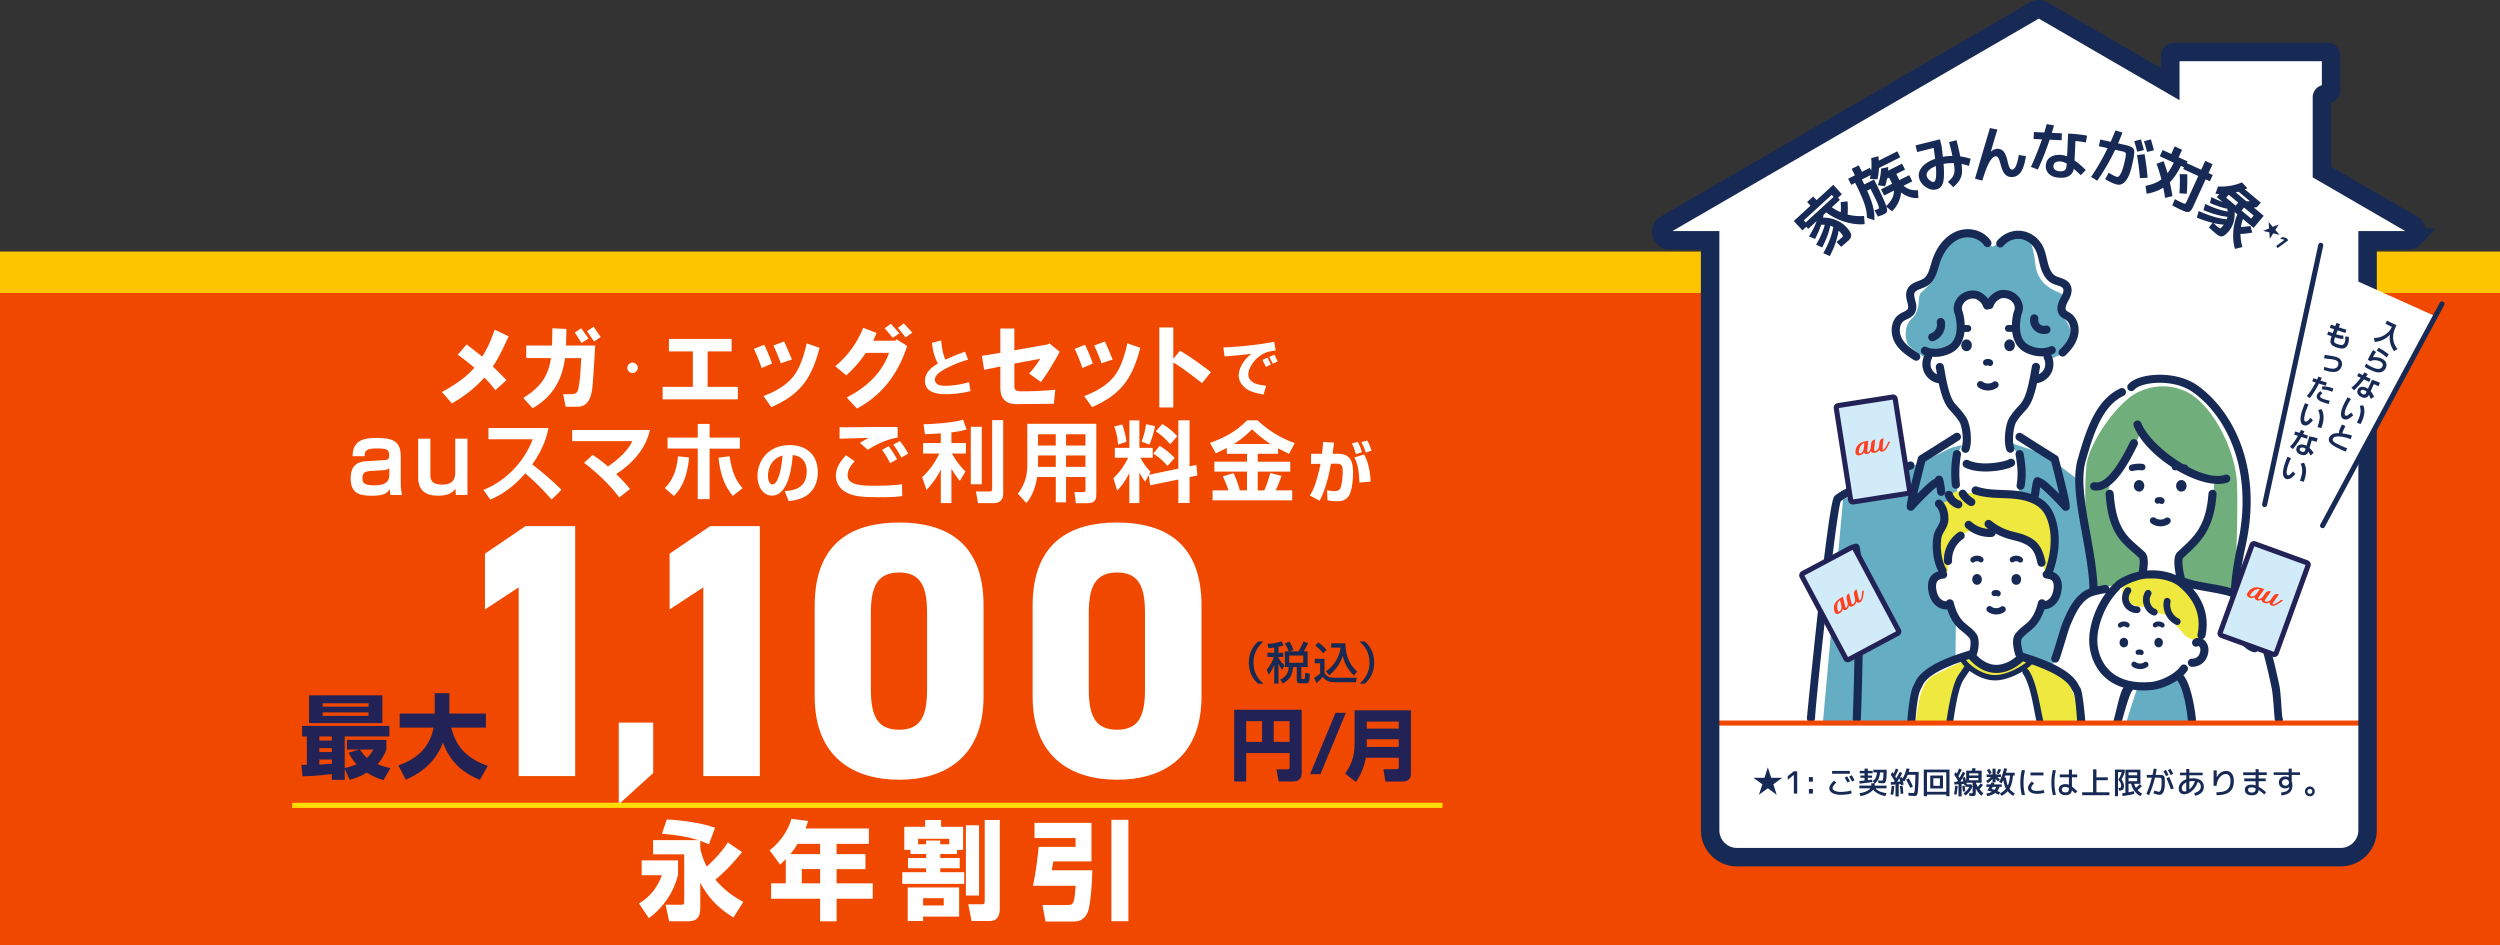 <svg id="_レイヤー_2" data-name="レイヤー 2" xmlns="http://www.w3.org/2000/svg" viewBox="0 0 980 370.5"><rect x="0" y="0" width="980" height="370.5" fill="#333333" stroke="none"/><defs><style>.cls-1{fill:#ff401f}.cls-1,.cls-10,.cls-2,.cls-3,.cls-4,.cls-8,.cls-9{stroke-width:0}.cls-2{fill:#232256}.cls-10{fill:#fff}.cls-3{fill:#efe83e}.cls-4{fill:#d2ebf9}.cls-8{fill:#172a55}.cls-9{fill:#65adc3}</style></defs><g id="FV"><path fill="#fcc500" stroke-width="0" d="M0 98.61h980v65.88H0z"/><path fill="#f14800" stroke-width="0" d="M0 114.87h980V370.5H0z"/><path class="cls-10" d="M225.48 304.23h-22.16v-73.99l-13.21 8.66v-21.87l15.88-10.79h19.49v97.99zm30.57-1.19l-13.49 12.24v-32.02h13.49v19.78zm41.81 1.19H275.7v-73.99l-13.21 8.66v-21.87l15.88-10.79h19.49v97.99zm54.6 1.42c-17.89 0-33.1-8.8-33.1-32.66v-35.5c0-25.28 15.22-32.66 33.1-32.66s33.1 7.38 33.1 32.52V273c0 23.86-15.22 32.66-33.1 32.66zm-11.08-35.36c0 10.51 2.67 15.76 11.08 15.76s10.95-5.25 10.95-15.76v-30.11c0-10.51-2.67-15.76-10.95-15.76s-11.08 5.25-11.08 15.76v30.11zm96.51 35.36c-17.89 0-33.1-8.8-33.1-32.66v-35.5c0-25.28 15.22-32.66 33.1-32.66s33.1 7.38 33.1 32.52V273c0 23.86-15.22 32.66-33.1 32.66zm-11.08-35.36c0 10.51 2.67 15.76 11.08 15.76s10.95-5.25 10.95-15.76v-30.11c0-10.51-2.67-15.76-10.95-15.76s-11.08 5.25-11.08 15.76v30.11zM157.1 189.12c0 2.88.34 4.16.52 4.91h-4.57c-.19-.9-.22-1.31-.26-2.36-.94 1.61-2.17 2.66-7.08 2.66-4.42 0-8.24-.75-8.24-6.63 0-2.32.3-6.56 5.92-6.89l7.42-.45c.97-.08 1.76-.11 1.76-1.95 0-2.21-1.01-2.62-4.87-2.62s-4.76.67-4.76 3.03h-4.72c.04-5.81 3.71-7.15 9.21-7.15 6.11 0 9.67.94 9.67 7.19v10.26zm-4.49-5.73c-.3.45-.79.82-2.06.9l-5.47.34c-2.92.19-3 1.57-3 2.96 0 1.99 1.12 2.66 4.65 2.66 4.12 0 5.88-1.24 5.88-4.12v-2.73zm26.07 10.63l-.15-2.47c-1.05 1.5-2.73 2.77-6.78 2.77-5.24 0-7.83-2.32-7.83-7.23v-15.13h4.79v14.27c0 1.69.38 3.75 4.57 3.75 4.87 0 5.17-2.85 5.17-4.91v-13.11h4.79v22.06h-4.57zm10.8-1.99c7.7-2.96 15.57-9.94 19.36-19.84h-17.36v-4.4h23.51c-.45 2.23-1.48 7.39-6.33 14.27 4.19 3.23 7.87 6.39 11.45 9.94l-3.88 3.82c-3.16-3.68-6.63-7.08-10.31-10.28-3.82 4.4-8.35 8.11-13.72 10.31l-2.72-3.82zm53.28 2.99c-3.64-5.09-9.38-10.24-13.82-13.61l3.4-3.09c1.31.86 2.99 1.96 5.98 4.54 6.88-4.68 8.77-8.35 9.59-9.94h-23.62v-4.37h30.49c-1.65 7.36-6.88 13.2-13.24 17.29 3.2 3.09 4.44 4.64 5.4 5.84l-4.19 3.33zm17.84-3.71c4.06-3.95 4.88-9.01 5.16-12.44l4.37.48c-.93 9.76-4.23 13.3-5.95 15.09l-3.58-3.13zm17.56-25.13v5.36h11.86v4.33h-11.86v19.8h-4.64v-19.84h-11.83v-4.3h11.83v-5.36h4.64zm7.81 12.65c1.07 6.6 2.51 9.56 5.12 12.55l-3.85 3.02c-2.72-3.44-4.71-7.08-5.6-14.95l4.33-.62zm21.64 13.68c2.82-.21 8.63-.68 8.63-7.69 0-4.35-2.53-6.2-5.5-6.44-.13 2.27-1.12 15.9-8.11 15.9-3.52 0-5.71-3.57-5.71-7.66 0-5.76 4.04-12.15 12.64-12.15 5.99 0 11.02 3.28 11.02 10.71 0 2.97-.86 6.05-3.54 8.44-2.55 2.24-6.52 2.66-7.9 2.81l-1.54-3.94zm-6.57-5.95c0 .99.29 3.34 1.77 3.34 1.98 0 3.47-5.11 3.96-11.34-5.73 1.67-5.73 7.35-5.73 8zm34.01-5.74c-2.34 2.37-2.79 4.23-2.79 5.5 0 4.02 5.78 4.09 11.04 4.09 3.4 0 6.94-.14 10.28-.58l.1 4.64c-1.96.28-4.4.45-9.04.45-7.08 0-10.07-.38-13.06-1.96-2.3-1.2-3.92-3.71-3.92-6.36 0-3.23 1.62-5.57 3.95-8.15l3.44 2.37zm16.81-9.28c-5.36.79-10.14 3.82-11.69 4.78l-3.09-2.72c.76-.52 2.61-1.51 3.44-1.96-2.23.07-9.35.24-11.41.34v-4.54c.69.03 1.82.07 2.61.07 1.65 0 10.38-.1 12.44-.14 1.89-.03 5.88 0 7.7 0v4.16zm-2.92 10.04c-.38-.76-1.51-3.06-3.16-5.23l2.54-1.44c1.31 1.58 2.44 3.44 3.3 5.12l-2.68 1.55zm4.4-2.23c-1.51-2.85-2.44-4.06-3.2-5.02l2.58-1.44c1.27 1.41 2.58 3.51 3.27 4.95l-2.65 1.51zm15.46-9.46c-1.44.07-4.88.27-6.22.34l-.55-3.92c.69 0 10.52-.28 15.5-1.79l1.38 3.85c-1.48.41-2.82.76-5.95 1.13v4.19h5.67v4.09h-5.5c.31.55 2.24 4.02 5.33 7.05l-2.2 3.68c-.62-.76-1.99-2.41-3.3-4.81v13.51h-4.16v-13.17c-1.96 4.02-4.06 6.36-5.6 8.04l-1.72-5.02c2.85-2.61 5.02-5.71 6.77-9.28h-6.39v-4.09h6.94v-3.82zm16.06-2.58v22.52h-4.3v-22.52h4.3zm8.39-2.61v28.88c0 3.33-2.68 3.64-3.64 3.64h-6.22l-.83-4.57h5.29c.86 0 1.07-.24 1.07-.93V164.7h4.33zm32.24 22.28h-7.6v9.94h-4.02v-9.94h-7.32c-.48 3.47-1.86 7.6-4.23 10.21l-3.33-3.68c3.51-4.33 3.71-9.01 3.71-11.28v-16.09h27.06v27.36c0 1.55 0 3.75-3.33 3.75h-4.67l-.58-4.37h3.3c.72 0 1.03-.03 1.03-1v-4.92zm-18.57-16.74v4.4h6.94v-4.4h-6.94zm0 8.31v4.47h6.94v-4.47h-6.94zm10.97-8.31v4.4h7.6v-4.4h-7.6zm0 8.31v4.47h7.6v-4.47h-7.6zm32.38 7.71l-1.38 2.58c-1.24-1.68-2.06-3.23-2.27-3.61v11.96h-3.92v-11.76c-1.58 3.2-2.99 4.98-4.74 6.91l-1.51-4.92c3.33-3.06 5.09-6.57 5.78-7.98h-5.22v-3.88h5.71V164.8h3.92v10.76h5.23v3.88h-4.85c1.55 2.96 3.03 4.47 3.99 5.47l-.65 1.2 11.55-2.41v-18.94h4.4v18.05l2.65-.55.41 4.13-3.06.65v10.11h-4.4v-9.18l-11.04 2.27-.58-3.99zm-10.35-19.88c.38 1.1 1.34 3.78 1.62 6.81l-3.27 1.07c-.14-3.09-.89-5.43-1.48-7.08l3.13-.79zm12.86.66c-.34 1.82-1.24 5.16-2.2 7.25l-3.09-1.17c1.07-2.58 1.55-5.26 1.75-6.84l3.54.76zm1.82 7.73c2.2 1.31 4.16 2.96 5.88 4.74l-2.82 3.16c-2.3-2.75-4.19-3.99-5.57-4.85l2.51-3.06zm1-8.56c3.23 1.89 4.95 3.75 5.91 4.78l-2.78 3.16c-1.82-2.17-3.54-3.64-5.64-5.09l2.51-2.85zm25.33 9.39c-1.82.96-3.13 1.55-4.37 2.1l-2.23-4.09c5.43-1.93 10.31-4.44 14.51-8.84h4.12c5.84 5.6 12.03 8.01 14.58 8.94l-2.23 4.19c-.89-.41-1.86-.86-4.3-2.17v2.17h-7.98v3.09h12.75v3.88h-12.75v7.36h2.58c1.07-2.51 1.51-3.85 2.37-6.81l4.37 1.13c-.52 1.51-1.1 3.2-2.3 5.67h6.5v3.92h-31.22v-3.92h6.19c-.55-1.93-1.13-3.33-2.17-5.5l4.19-1.24c1.44 2.82 2.41 6.46 2.47 6.74h2.82v-7.36h-12.79v-3.88h12.79v-3.09h-7.91v-2.3zm17.15-1.55c-1.62-1.03-3.68-2.37-7.25-5.74-3.16 3.16-5.81 4.92-7.15 5.74h14.41zm24.87-.54c-.13 1.02-.26 2.14-.57 4.38h2.24c5.19 0 5.79 3.86 5.79 7.38 0 1.49-.18 7.14-1.85 9.36-1.33 1.75-3.08 1.85-4.4 1.85-1.72 0-2.87-.21-3.78-.36l-.16-3.96c.96.18 1.88.36 3.05.36 1.3 0 1.75-.5 2.01-.89.73-1.07 1.07-4.64 1.07-6.52 0-2.08-.05-3.39-2.53-3.36l-2.08.03c-.89 5-2.14 9.98-4.43 14.52l-3.86-2.06c1.15-1.75 2.53-4.3 4.2-12.43l-3.73.05v-3.96h4.3c.23-1.9.37-3.44.44-4.67l4.3.29zm8.57 4.53c-.23-.94-.81-2.84-1.59-4.2l2.29-.63c.76 1.2 1.38 3.02 1.64 4.04l-2.35.78zm1.36 11.16c-.13-6.52-1.46-8.91-1.98-9.88l3.8-1.17c1.3 2.22 2.29 5.37 2.61 10.61l-4.43.44zm2.5-11.81c-.08-.29-.76-2.48-1.72-4.07l2.27-.63c.29.44.83 1.23 1.72 4.01l-2.27.68zm-283.84 159.9h14.26v5.62c-1.68 6.88-5.74 12.87-11.45 17.02l-3.86-5.74c4.4-2.77 7.04-5.91 8.97-11.11h-7.92v-5.79zm39.33-3.27c-4.57 5.74-8.39 9.14-10.44 10.82 4.19 4.95 8.6 7.46 10.94 8.72l-3.86 6.12c-6.46-3.98-10.11-8.22-13-13.63v9.9c0 4.99-2.85 5.2-5.33 5.2h-6.88l-1.38-6.5h6.33c.8 0 .96-.42.96-.96V334.9h-12.2v-5.58h17.65c-3.9-1.22-7.72-1.93-14.17-2.52l1.89-5.58c2.81.17 11.82.75 18.91 3.23l-2.39 6.54c-.92-.42-1.84-.84-3.4-1.38v2.94c.34 1.51.88 3.98 2.52 7.17 3.14-2.81 6-5.91 8.3-9.48l5.54 3.77zm17.15 2.77c-.96 1.01-1.47 1.47-2.22 2.1l-4.11-5.54c3.94-3.06 7.21-7.55 8.55-12.37l6.5.84c-.21.84-.38 1.47-.96 2.94h24.82v6.04h-12.66v4.03h11.32v5.87h-11.32v5.58h14.17v6.04h-14.17v8.85h-6.46v-8.85h-19.2v-6.04h5.74v-9.48zm13.46-1.97v-4.03h-8.81c-1.17 1.93-1.38 2.18-2.85 4.03h11.66zm-7.17 5.87v5.58h7.17v-5.58h-7.17zm42.6-7.55h-2.43v-9.02h8.18v-2.68h6.25v2.68h8.64v9.02h-2.39v1.64h-6.58v1.55h7.63v4.03h-7.63v1.55h9.39v4.57h-24.28v-4.57h9.35v-1.55h-7.09v-4.03h7.09v-1.55h-6.12v-1.64zm-1.09 14.76h20.17v11.41h-14.13v1.72h-6.04v-13.12zm7.22-16.94v-1.47h5.54v1.47h3.52v-2.14h-12.2v2.14h3.14zm-1.18 21.14v2.85h8.09v-2.85h-8.09zm16.77-28.6h5.16v27.55h-5.16V323.5zm7.38-2.06h5.91v34.89c0 2.14-.75 4.7-3.77 4.7h-7.3l-1.3-6.54h5.24c.8 0 1.22-.04 1.22-1.3v-31.74zm19.5 1.14h22.35v15.1h-14.97c-.25 1.64-.29 1.85-.59 3.48h15.89c0 2.81-.55 13.33-1.76 16.31-.67 1.68-2.18 3.77-5.28 3.77h-11.32l-1.17-6.46h9.81c2.6 0 2.68-1.05 3.19-7.55h-16.73c1.09-4.86 2.01-12.45 2.22-15.26h14.47v-3.44h-16.1v-5.95zm30.15-1.22h6.67v39.75h-6.67v-39.75z"/><path class="cls-2" d="M505.53 295.21h-17.02v11.12h-4.71v-28.12h26.47v24.57c0 1.44-.27 3.55-3.33 3.55h-5.72l-.83-4.74h4.22c.89 0 .92-.49.92-.95v-5.44zm-17.03-4.4h6.23v-8.1h-6.23v8.1zm10.79 0h6.23v-8.1h-6.23v8.1zm28.3-11.4l-9.99 24.08h-4.06l9.99-24.08h4.06zm20.72 17.63h-12.87c-.31 1.56-1.19 5.69-3.94 9.51l-4.25-3.33c2.02-2.72 3.76-5.99 3.76-11.92v-12.84h22.07v24.94c0 2.54-2.23 2.96-2.9 2.96h-7.12l-.76-4.83h5.17c.58 0 .86-.4.86-.92v-3.58zm-12.53-11.43h12.53v-2.75h-12.53v2.75zm0 7.18h12.53v-3h-12.53v3z"/><path class="cls-8" d="M495.28 251.47c-3.51 2.98-3.89 6.24-3.89 8.27s.38 5.29 3.89 8.27h-2.13c-1.24-1.17-3.63-3.66-3.63-8.27s2.39-7.1 3.63-8.27h2.13zm4.21 2.37c-.72.12-1.36.19-2.25.28l-.4-1.69c1.45-.1 3.61-.38 5.55-1.03l.73 1.64c-.52.17-.92.31-1.95.52v2.3h1.87v1.67h-1.87v.42c.87 1.45 1.8 2.35 2.32 2.88l-.87 1.76c-.42-.56-.82-1.08-1.45-2.44v7.8h-1.67v-7.41c-.63 1.64-1.22 2.65-2.15 3.98l-.77-2.06c1.05-1.2 2.01-2.72 2.79-4.92h-2.53v-1.67h2.65v-2.02zm5.71 1.48c-.31-.82-.82-1.97-1.48-3.09l1.8-.73c.63 1.05.98 1.9 1.5 3.24l-1.38.58h3.4c.42-.73 1.24-2.15 1.95-3.91l1.78.75c-.23.51-.63 1.43-1.67 3.16h1.5v6.14h-2.49v4.36c0 .33.23.37.52.37h.37c.24 0 .31-.02.44-.21.14-.24.14-.45.19-2.25l1.85.37c-.19 3.02-.23 3.77-1.64 3.77h-2.09c-.87 0-1.41-.14-1.41-1.33v-5.08h-1.4c-.35 3.7-1.59 5-4.08 6.5l-1.01-1.54c2.32-1.22 3.23-2.55 3.31-4.97h-1.5v-6.14h1.55zm.17 1.64v2.84h5.51v-2.84h-5.51zm10 1.29h3.84v5.58c1.15 1.83 2.62 1.83 3.7 1.83h8.95l-.33 1.78h-8.21c-3.17 0-4.24-1.34-4.83-2.11-.72.89-1.67 1.87-2.44 2.49l-.91-2.13c.84-.47 1.59-.99 2.34-1.62v-4.08h-2.09v-1.74zm1.43-6.43c1.26.91 2.16 1.69 3.19 2.93l-1.31 1.33c-1.17-1.5-2.51-2.58-3.09-3.04l1.2-1.22zm2.95 11.28c2.69-1.6 5.2-5.11 5.77-9.21h-3.7v-1.73h5.53c.23 6.09 2.35 8.96 4.64 11.04l-1.26 1.62c-2.76-2.74-3.82-5.32-4.38-7.8-.91 3.16-2.95 5.72-5.27 7.69l-1.34-1.62zm13.19 4.9c3.51-2.98 3.89-6.24 3.89-8.27s-.38-5.28-3.89-8.27h2.13c1.24 1.17 3.63 3.66 3.63 8.27s-2.39 7.1-3.63 8.27h-2.13z"/><path class="cls-2" d="M150.35 305.81c-1.83-.54-4.13-1.36-6.56-2.94-2.58 1.58-4.81 2.3-6.71 2.83l-1.94-4.3v4.3h-5.06v-2.3c-1.18.18-5.88.79-11.52.93l-.39-4.48c.36 0 1.79-.04 2.12-.04v-11.12h-1.87v-4.13h34.22v4.13h-17.51v12.41c1.04-.25 2.37-.57 4.63-1.47-1.79-1.97-2.58-3.52-3.08-4.63l4.23-1.18H136v-3.8h15.46v3.84c-.47 1.22-1.4 3.48-3.48 5.7 1.08.47 2.26.9 5.06 1.54l-2.69 4.7zm-29.23-33.25h28.77v10.87h-28.77v-10.87zm4.05 16.14v1.58h4.91v-1.58h-4.91zm0 4.56v1.54h4.91v-1.54h-4.91zm4.92 4.48h-4.91v1.97c1.65-.07 3.52-.22 4.91-.32v-1.65zm-3.59-22.06v1.33h17.97v-1.33H126.5zm0 3.59v1.36h17.97v-1.36H126.5zm14.6 14.56c.5.79 1.33 1.94 2.76 3.26 1.36-1.29 2.01-2.4 2.51-3.26h-5.27zm15.07 6.21c5.88-2.15 11.95-5.7 13.81-14.82h-13.31v-5.52h13.74v-7.96h5.74v7.96h14.31v5.52h-13.6c2.22 8.65 7.21 12.38 14.35 15.03l-3.09 5.45c-4.38-1.79-11.19-5.35-14.46-14.6-3.59 9.44-11.16 13.02-14.6 14.53l-2.91-5.6z"/><path stroke="#ffde00" fill="none" stroke-width="2" stroke-miterlimit="10" d="M114.54 315.7h450.93"/><path class="cls-10" d="M945.6 87.98l-35.4-20.53V38.14c0-.71.58-1.28 1.28-1.28h1.03c.71 0 1.28-.58 1.28-1.28V21.64c0-.71-.58-1.28-1.28-1.28h-60.47c-.71 0-1.28.58-1.28 1.28v11.35L800.89 4.07c-1.03-.6-2.3-.6-3.34 0L652.84 87.99a3.327 3.327 0 00-.74 5.17c.63.66 1.5 1.03 2.41 1.03h15.86v231.27c0 5.82 4.72 10.55 10.55 10.55h236.62c5.82 0 10.55-4.72 10.55-10.55V94.19h15.86c.91 0 1.78-.37 2.41-1.03a3.327 3.327 0 00-.74-5.17z"/><path class="cls-9" d="M833.55 283.09h25.69l-3.81-19.12s-9.74 8.92-17.68 5.81c0 0-4.19 12.85-4.19 13.31zm-84.52-3.8c1.31-4.58 3.82-12.96 7.52-15.98 3.09-2.51 6.75-3.79 10-6.07l.17-14.14c-1.16-1.56-1.78-3.69-3.03-5.14-.97-1.13-2.35-1.69-3.57-2.49-1.26-.82-1.96-1.97-2.16-3.47-.2-1.55-.2-3.25.77-4.56.86-1.16 2.21-1.62 3.59-1.65.66-2.74 1-5.56 1.89-8.24.61-1.85 1.52-3.54 2.8-4.93l.19-19.07s-.86-14.47-.1-15.53c.76-1.06 2.04-3.61 2.04-3.61l-4.03 1.06-42.63 20.36-7.88 87.1h33.52c.24-1.09.58-2.57.89-3.64zm66.05-90.87l-13.78-10.45-13.82-4.59s4.2 5.14 4.36 6.25c.11.78-.21 9.51-.41 14.63 2.28.59 4.55 1.22 6.69 2.21 2.1.97 4.03 2.34 5.36 4.26 1.41 2.04 1.95 4.49 2.01 6.94.07 2.74-.35 5.5-.89 8.18-.29 1.42-.59 2.82-.8 4.26-.22 1.52-.42 3.05-.72 4.56 2.03 1.11 3.43 3.22 3.58 5.55.13 2-.8 3.7-2.25 5-.65.58-1.35 1.11-1.97 1.73-.81.82-1.51 1.81-2.13 2.78-.65 1.01-1.24 2.07-1.91 3.07-.76 1.13-1.66 2.1-2.6 3.08-1.29 1.34-2.5 2.74-3.78 4.09l.09 6.28 12.11 5.47s10.35-25.66 12.31-26.99c1.96-1.33 3.1-3.66 3.1-3.66l-4.55-42.63z"/><path class="cls-3" d="M772.47 261.94s11.43 7.91 20.51-.11c0 0 7.39 8.48 6.29 21.1h16.57c-.46-3.1-3.83-15.57-7.05-18.03-4.57-3.5-16.06-7.46-16.06-7.46s-4.72 5.06-10.82 4.08c-6.1-.97-9.75-3.69-9.75-3.69s-9.71 4.78-13.73 6.7c-6.7 3.2-6.45 14.42-7.64 18.54l14.2-.14c-.81-13.42 7.49-21 7.49-21z"/><path d="M835.11 155.55c-8.48 6.57-16.33 19.72-17.18 26.51-.85 6.79-.85 29.15 1.48 36.63 2.33 7.48 1.24 12.15 1.24 12.15l17.9-2.97 1.76-8.52s-10.5-10.57-13.04-18.41c-2.54-7.85.42-12.09.42-12.09s10.6-15.77 10.82-18.24c0 0 21.25 15.93 22.73 15.72 1.48-.21 6.96.4 6.96.4s-.7 13.48-3.3 18.19c-2.6 4.71-9.08 11.57-9.08 11.57l-1.5 7.65s.48 3.71 3.18 4.41c2.7.7 18.54 3.17 18.54 3.17s1.48-29.93.84-42.66c-.64-12.72-9.85-31.6-20.99-36.05-11.15-4.45-19.89 1.83-20.78 2.54z" fill="#70af7c" stroke-width="0"/><path class="cls-9" d="M779.07 95.27c-3.37-2.85-11.14-6.88-15.35-.59-4.21 6.3-3.46 12.51-6.72 16.19-3.25 3.68-4.67 3.39-4.81 6.64-.14 3.25-.71 5.51-3.25 7.92-2.54 2.4-2.4 8.34-.57 10.18 1.84 1.84 6.08 4.52 6.08 4.52s-.38-3.25 3.68-2.83c4.05.42 8.59-.83 9.58-4.23.99-3.39-2.31-11.19.1-13.96s5.64-4.81 7.76-3.16c2.12 1.66 4.3 3.65 4.3 3.65s3.87-5.31 6.51-4.24c2.63 1.07 5.75 2.47 4.86 6.33-.89 3.86-1.37 9.08-.19 11.1 1.18 2.03 9.23 5.53 10.64 5.23l1.28 2.67s5.67-.79 7.83-4.99.78-8.58-2.19-11.41c-2.97-2.83 3.11-7.92-1.41-9.61-4.52-1.7-8.62-4.81-9.33-11.03s-2.28-13.92-7.53-11.59-9.29 4.67-9.29 4.67l-1.96-1.47z"/><path class="cls-3" d="M762.01 223.22c-2.66-6.87-1.94-11.96-.9-16.43 1.04-4.46-1.38-9.27.27-9.65 1.65-.38 2.75-1.17 3.15-1.92.4-.74 1.28-3.27 3.56-2.51 2.28.76 4.42.56 7.34.51 2.92-.05 15.09-.62 19.86 1.81s8.76 8.53 9.38 14.14c.63 5.61-3.16 15.83-3.16 15.83s-.13-7.22-4.05-11.01c-3.92-3.8-8.95-4.1-14.1-6.08-4.73-1.82-5.27 1.53-7.92.64-2.66-.89-5.06-.25-7.85 2.28s-3.66 8.85-3.92 11.39c-.51 4.94-1.65 1.01-1.65 1.01zm85.94 2.2c-7.12-1.66-13.37 1.22-15.49 4.54-2.12 3.32 2.82 8.76 8.57 7.72 3.64 2.87 8.06 3.32 8.06 3.32s5.98 6.07 7.08 7.72c1.09 1.66 6.56 2.88 6.56 2.88s1.27-14.54-2.96-18.95-10.9-7.02-11.82-7.23z"/><path class="cls-8" d="M843.01 203.3c-.43.59-.31 1.42.28 1.85 1.05.78 2.33 1.17 3.6 1.17s2.43-.35 3.46-1.06c.6-.42.75-1.24.33-1.84-.42-.6-1.24-.75-1.84-.33-1.16.81-2.84.78-3.98-.06-.59-.43-1.42-.31-1.85.28zm-28.32 64.96c-3.31-6.39-15.15-10.26-20.2-11.91-.61-.2-1.11-.36-1.45-.48 0-.03 0-.06-.02-.08-1.25-4.25-.56-5.34-.41-5.52 1.03-1.2 1.5-1.59 3.47-3.2l.2-.16c2.33-1.91 4.02-4.56 5.14-8.04 2.69-.18 5.54-2.14 6.51-6.42.63-2.75.35-4.94-.81-6.52-.58-.79-1.37-1.35-2.31-1.75 3.8-10.97 2.13-19.89-.75-24.62-1.26-2.08-3.05-3.57-5.03-4.65.13-.2.22-.42.25-.67.2-1.48.35-2.51.47-3.22 2.32 1.71 7.76 7.41 8.7 8.59.32.4.83.63 1.33.63.24 0 .47-.05.69-.16 1.43-.71 1.61-.81-3.47-20.53-.1-.4-.35-.74-.7-.95-.1-.06-10.21-6.38-13.76-8.68-.74-.48-1.73-.27-2.2.47-.48.74-.27 1.73.47 2.2 3.1 2 11.11 7.02 13.27 8.37 1.03 4 2.26 8.96 3.11 12.62-.52-.53-1.06-1.07-1.6-1.6-2.84-2.78-4.53-4.16-5.74-4.51a1.58 1.58 0 00-1.35-.4c-1.45.22-1.67 1.35-2.36 6.58-2.2-.75-4.47-1.14-6.47-1.32-1.54-.14-3.1-.19-4.6-.25-3.58-.13-6.95-.26-10.12-1.34-.83-.28-1.74.16-2.02 1-.28.83.16 1.74 1 2.02 3.61 1.23 7.38 1.37 11.03 1.51 1.47.05 2.98.11 4.44.24 4.08.36 9.47 1.64 11.95 5.71 2.54 4.17 3.95 12.23.31 22.36-.02.07-.04.14-.05.21-.49.24-.84.71-.89 1.29-.07.88.59 1.64 1.47 1.71 1.14.09 1.94.43 2.37 1.03.58.79.67 2.14.27 3.93-.63 2.75-2.06 3.61-3.07 3.86a1.59 1.59 0 00-2.86.53c-.91 3.79-2.43 6.51-4.63 8.32l-.2.16c-2.04 1.67-2.65 2.18-3.87 3.59-1.37 1.6-1.44 4.37-.23 8.5.08.25.22.46.39.64-1.39 1.21-4.27 3.27-7.77 3.27h-.03c-2.69 0-5.28-1.28-7.73-3.76.88-2.42 1.37-6.73-.27-8.64-1.21-1.42-1.83-1.92-3.87-3.59l-.2-.16c-2.2-1.81-3.72-4.53-4.63-8.32a1.592 1.592 0 00-1.92-1.18c-.44.11-.79.38-1 .75-.89-.03-2.97-.48-3.76-3.95-.4-1.78-.31-3.14.27-3.93.44-.59 1.24-.94 2.38-1.03.88-.07 1.53-.84 1.47-1.71a1.58 1.58 0 00-.36-.88 1.6 1.6 0 00-.09-1.38c-2.44-4.27-2.21-10.56-1.7-12.47.2-.76.62-1.49 1.07-2.26.67-1.17 1.44-2.49 1.54-4.18.19-3.1-.76-5.89-2.59-7.64-.64-.61-1.65-.59-2.25.05-.61.64-.59 1.64.05 2.25 1.15 1.1 1.74 2.98 1.61 5.14-.06.93-.55 1.79-1.12 2.78-.5.87-1.07 1.86-1.39 3.04-.7 2.62-.85 9.42 1.78 14.42-1.25.37-2.25 1.02-2.96 1.98-1.16 1.58-1.43 3.77-.81 6.52 1.02 4.51 4.13 6.44 6.93 6.44.11 0 .22 0 .32-.01 1.12 3.48 2.81 6.13 5.14 8.04l.2.16c1.97 1.62 2.44 2 3.47 3.2.41.51.43 2.82-.04 4.66-.33.11-.74.24-1.21.39-5.1 1.63-17.03 5.43-20.09 11.92-.35.75-.66 1.38-.93 1.94-1.26 2.59-2 10.64-2.26 13.62-.08.88.57 1.65 1.45 1.73h.14c.82 0 1.51-.63 1.59-1.46.21-2.39.74-10.01 1.95-12.5.28-.57.59-1.21.95-1.97 1.99-4.22 9.77-7.4 14.98-9.19.35.56.82 1.15 1.4 1.75-.07.07-.14.12-.2.2-.82 1.27-1.52 2.3-2.14 3.2-2.42 3.52-3.79 12.15-4.76 18.16-.12.72.37 1.4 1.1 1.52.07.01.14.02.21.02.64 0 1.2-.46 1.31-1.11.88-5.43 2-13.69 4.33-17.08.61-.89 1.32-1.92 2.12-3.17 2.68 2.05 6.36 3.79 10.02 3.79.17 0 .35 0 .52-.01 3.46-.16 7.32-1.77 10.2-3.49-.02.27.01.55.17.81l.31.5c2.89 4.7 3.93 13.5 5.16 18.75.14.61.69 1.02 1.29 1.02.1 0 .2-.01.3-.04.71-.17 1.16-.88.99-1.59-1.33-5.67-2.52-14.72-5.48-19.53l-.31-.5c-.17-.27-.42-.44-.7-.54.85-.6 1.52-1.18 1.98-1.67 5.19 1.81 13.17 5.07 15.38 9.34.29.56.59 1.05.89 1.53.82 1.33 1.31 9.24 1.5 11.79.06.84.76 1.47 1.59 1.47h.12c.88-.07 1.54-.83 1.47-1.71-.25-3.33-1.04-11.74-1.97-13.23-.26-.42-.52-.84-.77-1.32zm-32.22-3.66c-4.99.23-9.95-3.43-11.77-5.87.42-.14.81-.26 1.15-.37h.02c3.25 3.59 6.84 5.42 10.68 5.44h.04c5.06 0 8.96-3.18 10.42-4.56.15.05.32.1.49.16.23.07.49.16.75.25-2.22 1.85-7.4 4.76-11.78 4.96z"/><path class="cls-8" d="M778.92 238.07c-.4.55-.29 1.31.26 1.72.98.72 2.16 1.08 3.34 1.08s2.26-.33 3.21-.99c.56-.39.7-1.15.31-1.71-.39-.56-1.15-.7-1.71-.31-1.08.75-2.63.73-3.69-.05a1.23 1.23 0 00-1.72.26zm13.73-19.44c-1.17-1.04-3.34-1.08-4.46-.07-.43.38-.49 1.07-.13 1.53.36.46 1 .52 1.43.14.34-.3 1.43-.31 1.86.07.19.17.42.25.65.25.29 0 .58-.13.78-.39.36-.46.3-1.14-.13-1.53zm-17.64 6.4c-1.04 0-1.89.94-1.89 2.11s.85 2.11 1.89 2.11 1.89-.94 1.89-2.11-.85-2.11-1.89-2.11z"/><ellipse class="cls-8" cx="790.38" cy="227.14" rx="1.89" ry="2.11"/><path class="cls-8" d="M782.14 233.61c.1-.04.35-.08.45-.05.19.15.42.23.64.23.32 0 .63-.15.84-.44.36-.5.28-1.22-.19-1.6-1.01-.84-2.35-.34-2.5-.27-.55.22-.83.88-.63 1.47.21.59.82.89 1.38.67zm70.79 11.27c.18.08.37.12.55.12.5 0 .98-.29 1.21-.78.3-.67.01-1.45-.65-1.76-2.33-1.06-3.74-3.92-3.21-6.5.15-.72-.32-1.42-1.03-1.56-.72-.15-1.42.32-1.56 1.03-.77 3.8 1.25 7.87 4.71 9.45zm-82.38-40.21c-.59.65-.54 1.66.11 2.25 2.53 2.3 5.87 3.58 9.28 3.58.29 0 .57 0 .86-.03.76-.05 1.36-.63 1.47-1.35 1.64.9 3.39 1.63 5.18 2.14.58.16 1.17.31 1.75.46 1.31.33 2.54.64 3.68 1.13 3.22 1.39 4.75 2.81 5.82 8.05a1.6 1.6 0 001.88 1.24c.86-.18 1.42-1.02 1.24-1.88-1.34-6.49-3.73-8.64-7.69-10.34-1.38-.59-2.8-.95-4.17-1.29-.56-.14-1.11-.28-1.66-.43-2.82-.79-5.5-2.19-7.76-4.04-.68-.56-1.69-.46-2.24.22-.56.68-.46 1.69.22 2.24.29.24.58.46.88.68-2.42-.13-4.83-1.11-6.62-2.73-.65-.59-1.66-.54-2.25.11z"/><path class="cls-8" d="M894.73 281.39c-.25-.58-.62-9.93-1.19-12.56-1.29-5.99-3.23-15.05-5.75-21.08-.52-1.25-5.26-12.33-10.08-15.74-.02-.01-.05-.03-.07-.04.25-4.78 1.03-10.68 2.64-17.96 7.02-31.84-5.86-53.84-19.02-63.01-3.96-2.75-9.55-4.24-15.39-4.09-5.35.14-9.81 1.61-11.63 3.82-.56.68-.46 1.68.22 2.24.68.56 1.68.46 2.24-.22 2.45-2.97 15.04-4.5 22.74.86 12.36 8.6 24.42 29.4 17.73 59.71-1.5 6.78-2.31 12.47-2.64 17.25-2.38-.75-5.44-1.3-8.61-1.85-3.56-.63-7.56-1.33-9.47-2.28-.83-3.01-1.21-6.95-.73-7.68l1.16-1.07c5.66-5.2 11.01-10.11 12.02-23.98.06-.88-.6-1.64-1.47-1.71-.89-.07-1.64.6-1.71 1.47-.92 12.61-5.37 16.69-11 21.86l-1.17 1.08c-1.8 1.67-1.2 6.19-.59 9.06-3.03-1.37-7.03-2.15-11.29-1.83.41-2.69.52-5.89-.93-7.23a86.56 86.56 0 00-2.43-2.16c-4.92-4.29-8.81-7.69-9.74-20.78a1.59 1.59 0 00-1.7-1.48c-.88.06-1.54.83-1.48 1.7 1.03 14.4 5.57 18.37 10.83 22.95.77.67 1.55 1.36 2.31 2.05.39.59.27 2.98-.17 5.41-2.91.61-5.86 1.77-8.61 3.66-.3.2-.5.49-.6.8-.24.08-.47.19-.66.38-.58.58-1.12 1.19-1.63 1.8 0-.05 0-.09-.01-.14-.16-.87-.99-1.44-1.85-1.29-1.02.18-1.94.36-2.79.54-.25-6.47-1.55-13.69-2.82-20.68-1.89-10.42-3.85-21.2-1.88-28.19 3.21-11.42 6.78-21.99 14.96-25.82a1.594 1.594 0 10-1.35-2.89c-9.4 4.41-13.26 15.69-16.68 27.85-2.17 7.7-.23 18.35 1.82 29.63 1.3 7.16 2.65 14.56 2.81 20.98-.91.34-1.72.74-2.47 1.27-4.13 2.92-6.25 7.84-7.95 11.8-.5 1.16-1.36 4.01-2.28 7.03-.81 2.68-1.73 5.71-2.16 6.7-.35.81.03 1.75.84 2.09a1.594 1.594 0 002.1-.84c.5-1.16 1.36-4.01 2.28-7.04.81-2.68 1.73-5.71 2.16-6.7 1.62-3.77 3.46-8.05 6.86-10.45 1.4-.99 3.24-1.44 7.07-2.13-4.55 6.15-6.4 13.12-6.54 17.76-.18 5.76 2.02 11.38 5.88 15.04 2.09 1.98 4.63 3.4 7.56 4.29-1.47 1.6-3.11 10.59-3.91 12.84a1.597 1.597 0 001.5 2.13c.66 0 1.27-.41 1.5-1.06.88-2.46 3.11-11.88 4.67-13.1 1.29.18 2.64.28 4.06.28 1.03 0 2.09-.05 3.19-.14 2.54-.22 6.63-1.51 10-3.78 2.69 3.22 3.96 12.91 4.19 15.48.07.83.77 1.46 1.59 1.46h.14c.88-.08 1.53-.85 1.45-1.73-.28-3.22-1.79-13.48-4.89-17.21.55-.54 1.05-1.11 1.48-1.72.51-.72.34-1.71-.38-2.22a1.59 1.59 0 00-2.22.38c-2.52 3.56-8.47 5.91-11.62 6.18-7 .59-12.42-.88-16.11-4.38-3.21-3.04-5.04-7.76-4.89-12.63.12-4 2.08-12.53 8.62-19.13.17-.17.28-.38.36-.59.15-.05.3-.11.44-.2 1.93-1.33 3.99-2.23 6.05-2.82.57-.27 1.19-.42 1.83-.5.09-.02.19-.03.28-.04.73-.2 1.5-.25 2.25-.26.02 0 .04.01.06.02 5.09-.36 9.72 1.06 12.11 3.07 6.31 5.29 8.76 11.6 7.26 18.75-.11.52.05 1.04.39 1.4-.65-.01-1.28.17-1.83.57-.72.51-.92 1.52-.41 2.24.51.72 1.47.89 2.18.38.04 0 .22.07.41.33.15.2.49.76.34 1.68-.48 2.92-2.74 2.98-3.18 2.98-.89-.07-1.63.62-1.68 1.5-.05.88.62 1.63 1.5 1.68h.27c1.98 0 5.49-1.15 6.23-5.65.35-2.1-.49-4.18-2.09-5.17-.05-.03-.1-.05-.16-.08.55-.16 1.01-.59 1.14-1.2 1.42-6.83-.3-13.16-4.97-18.55 1.78.41 3.77.76 5.82 1.12 3.23.57 6.8 1.2 9.01 2.02-.22 9.43 1.66 14.75 3.73 17.74 2.43 3.52 5.18 4.02 5.48 4.06.08.01.16.02.23.02a1.6 1.6 0 001.58-1.36 1.6 1.6 0 00-1.35-1.81c-.02 0-1.67-.34-3.32-2.72-1.38-2-3.05-5.99-3.17-13.6 2.56 2.94 5.42 8.3 7.29 12.77 2.41 5.76 4.32 14.64 5.58 20.52.79 3.67 1.02 12.33 1.38 13.15a1.6 1.6 0 002.1.83c.81-.35 1.18-1.29.83-2.09z"/><ellipse class="cls-8" cx="770.89" cy="135.36" rx="2.07" ry="2.31"/><path class="cls-8" d="M756.93 130.67c-.83.28-1.28 1.18-1 2.02.22.67.85 1.09 1.51 1.09.17 0 .34-.03.51-.08 3.14-1.06 5.12-4.55 4.4-7.79-.19-.86-1.04-1.4-1.9-1.21-.86.19-1.4 1.04-1.21 1.9.36 1.64-.71 3.54-2.3 4.08zm-7.92 69.55c.5 0 1.01-.23 1.33-.63.95-1.18 6.45-6.95 8.74-8.62.08.54.18 1.21.29 2.04.12.87.92 1.49 1.79 1.37.87-.12 1.49-.92 1.37-1.79-.65-4.91-.8-6.07-2.42-6.12-.77 0-1.3.36-1.61 1.15-1.18.52-2.79 1.89-5.3 4.34-.53.52-1.07 1.06-1.6 1.6.85-3.65 2.09-8.62 3.11-12.62 2.16-1.35 10.17-6.37 13.27-8.37.74-.48.95-1.47.47-2.2-.48-.74-1.47-.95-2.2-.47-3.55 2.3-13.66 8.62-13.76 8.68-.35.22-.6.56-.7.95-5.09 19.72-4.9 19.81-3.47 20.53.22.11.45.16.69.16zm1.36-18.31a1.591 1.591 0 00-2.06-.91c-8.08 3.13-27.11 10.72-29.33 13.68-2.59 3.45-10.63 86.09-10.67 86.8-.04.88.63 1.63 1.51 1.67h.08c.84 0 1.55-.66 1.59-1.51.46-9.17 8.29-80.7 10.09-85.11 1.49-1.59 13.37-6.94 27.88-12.56.82-.32 1.23-1.24.91-2.06z"/><path class="cls-8" d="M767.41 176.46c-.87-.15-1.7.42-1.85 1.28-.91 5-.74 9.52-.44 12.43a1.6 1.6 0 001.58 1.43h.17c.88-.09 1.51-.87 1.42-1.75-.28-2.7-.44-6.9.41-11.53.16-.87-.42-1.7-1.28-1.85zm-40.24 36.69c-.87.16-1.44.99-1.28 1.86 2.48 13.45.4 66.25.38 66.71-.04.88.64 1.62 1.52 1.66h.07c.85 0 1.55-.67 1.59-1.53.08-1.9 2.12-53.62-.43-67.43-.16-.87-1-1.44-1.86-1.28zm50.03 5.4c-1.13-1-3.3-.97-4.46.07-.43.38-.49 1.07-.13 1.53.2.26.49.39.78.39.23 0 .46-.08.65-.25.43-.38 1.52-.37 1.86-.07.43.38 1.07.32 1.43-.14.36-.46.3-1.14-.13-1.53zm-13.77-26.06a1.6 1.6 0 00-1 2.02c.74 2.2 2.5 3.97 4.7 4.72.17.06.35.09.52.09.66 0 1.28-.42 1.51-1.08a1.6 1.6 0 00-.99-2.03 4.446 4.446 0 01-2.71-2.73 1.6 1.6 0 00-2.02-1zm10.12 2.92a7.926 7.926 0 01-2.79-2.7c-.47-.75-1.45-.98-2.2-.51a1.59 1.59 0 00-.51 2.2c.97 1.56 2.32 2.87 3.91 3.78a1.59 1.59 0 002.17-.59c.44-.76.18-1.74-.59-2.18zm1.71-45.47c-.45.61-.32 1.47.29 1.92 1.09.81 2.41 1.21 3.74 1.21s2.52-.37 3.58-1.1c.62-.43.78-1.29.34-1.91-.43-.62-1.29-.78-1.91-.34-1.21.84-2.94.81-4.13-.06-.61-.45-1.47-.32-1.92.29zm63.26 38.24c-1.12 0-2.04 1.02-2.04 2.27s.91 2.27 2.04 2.27 2.04-1.02 2.04-2.27-.91-2.27-2.04-2.27zm14.52 2.27c0 1.25.91 2.27 2.04 2.27s2.04-1.02 2.04-2.27-.91-2.27-2.04-2.27-2.04 1.02-2.04 2.27zm-6.84 6.93c.1-.04.38-.09.48-.06.21.17.45.25.69.25.34 0 .68-.16.91-.47.39-.54.3-1.31-.2-1.73-1.08-.9-2.53-.36-2.7-.3-.6.24-.9.95-.68 1.59.22.64.89.96 1.48.72zm-58.45-59.71c1.15 0 2.07-1.03 2.07-2.31s-.93-2.31-2.07-2.31-2.07 1.03-2.07 2.31.93 2.31 2.07 2.31zm-8.82 5.62c.11-.04.39-.09.49-.06.21.17.46.25.71.25.35 0 .7-.17.93-.48.4-.55.31-1.33-.2-1.76-1.1-.92-2.58-.37-2.75-.3-.61.24-.92.97-.69 1.61.23.65.9.97 1.51.73z"/><path class="cls-8" d="M779.33 117.14c-.72-1-1.67-1.83-2.87-2.51-1.67-.94-3.97-1.01-6.02-.18-1.86.75-3.35 2.21-4.09 4.01-.65 1.59-.66 3.29-.02 4.77.04.09 2.76 9.57-2.95 12.32-4.67 2.25-7.93.6-8.05.54-.77-.42-1.74-.14-2.16.63-.42.77-.14 1.74.63 2.16.04.02.27.14.65.29l-.06.09c-1.15 2.26-1.09 5.04.17 7.25 1.14 2 3.18 3.39 5.44 3.75.87 4.09 2.06 7.97 4.14 10.27l.2.23c2.16 2.39 2.67 2.96 3.82 4.76.99 1.56 1.77 7.32.82 9.84-.31.82.1 1.74.93 2.06a1.592 1.592 0 002.05-.93c1.29-3.4.44-10.25-1.11-12.68-1.29-2.03-1.95-2.76-4.14-5.19l-.2-.23c-2.35-2.6-3.42-8.61-4.36-13.92l-.16-.89c-.16-.87-.99-1.44-1.85-1.29-.87.15-1.44.98-1.29 1.85l.16.88c.1.56.2 1.14.31 1.71a4.564 4.564 0 01-1.98-1.81c-.72-1.27-.76-2.92-.1-4.22.14-.28.19-.57.16-.86.37.04.76.06 1.17.06 1.73 0 3.85-.36 6.2-1.49 3.57-1.72 4.93-5.08 5.3-8.33.04 0 .08.03.13.03h1.19a1.35 1.35 0 000-2.7h-1.22c-.08-2.65-.65-4.85-.9-5.45-.3-.7-.29-1.52.04-2.31.42-1.01 1.27-1.83 2.34-2.27 1.13-.46 2.44-.45 3.26 0 1.31.74 2.09 1.63 2.53 2.9.29.83 1.19 1.28 2.03.99.08-.03.16-.07.24-.11.73.08 1.44-.34 1.69-1.06.44-1.27 1.22-2.17 2.53-2.91.82-.46 2.13-.46 3.26 0 1.07.43 1.92 1.26 2.34 2.26.33.79.34 1.61.04 2.31-.26.61-.85 2.91-.91 5.66-.06 0-.11-.03-.17-.03h-1.19a1.35 1.35 0 000 2.7h1.19c.1 0 .2-.04.29-.06.39 3.2 1.76 6.49 5.28 8.18 2.35 1.13 4.47 1.49 6.2 1.49.3 0 .59-.02.87-.04-.06.34-.03.69.14 1.02.66 1.3.62 2.96-.1 4.22-.45.79-1.16 1.42-1.98 1.81.1-.58.21-1.15.31-1.72l.16-.88c.15-.87-.42-1.69-1.29-1.85-.87-.15-1.69.42-1.85 1.29l-.16.88c-.94 5.31-2 11.32-4.36 13.92l-.21.23c-2.19 2.42-2.85 3.15-4.13 5.18-1.55 2.44-2.4 9.28-1.11 12.68.24.64.85 1.03 1.49 1.03.19 0 .38-.03.56-.1.82-.31 1.24-1.23.93-2.06-.95-2.52-.17-8.29.82-9.84 1.14-1.8 1.66-2.37 3.81-4.75l.21-.23c2.08-2.3 3.27-6.18 4.14-10.27 2.26-.37 4.3-1.75 5.44-3.75 1.26-2.21 1.32-4.98.17-7.25-.03-.05-.06-.1-.09-.14.6-.21.96-.39 1.01-.42.77-.42 1.05-1.37.63-2.15a1.607 1.607 0 00-2.15-.66c-.14.07-3.39 1.72-8.07-.53-5.71-2.75-2.98-12.23-2.95-12.31.64-1.49.63-3.19-.02-4.78-.74-1.8-2.23-3.26-4.09-4.01-2.05-.83-4.35-.76-6.02.18-1.28.72-2.27 1.61-3 2.69z"/><path class="cls-8" d="M750.31 141.15c.26.17.56.25.85.25.53 0 1.05-.26 1.35-.74.47-.74.25-1.73-.49-2.2-2.36-1.49-5.04-3.19-6.45-5.74-1.19-2.14-1.21-5.48.64-6.84.35-.26.81-.48 1.3-.72 1.11-.54 2.5-1.22 3.23-2.73.82-1.68.39-3.37 0-4.85-.26-1.01-.5-1.96-.28-2.64.28-.85 1.21-1.25 2.71-1.83.95-.37 1.94-.76 2.83-1.39 2.38-1.69 3.23-4.59 3.97-7.14.14-.49.29-.98.44-1.46 1.43-4.46 4.14-7.86 7.44-9.34 3.54-1.58 7.89-.53 9.89 2.4.5.73 1.49.91 2.22.41.73-.5.91-1.49.41-2.22-2.9-4.22-8.84-5.73-13.82-3.5-4.13 1.84-7.48 5.95-9.18 11.28-.16.5-.31 1.02-.46 1.54-.66 2.26-1.28 4.39-2.76 5.44-.57.41-1.33.7-2.14 1.02-1.7.66-3.81 1.49-4.57 3.8-.52 1.57-.13 3.09.21 4.43.28 1.09.52 2.04.22 2.67-.26.52-.96.87-1.77 1.26-.56.27-1.2.59-1.79 1.01-3.34 2.45-3.4 7.6-1.54 10.95 1.81 3.26 4.98 5.27 7.53 6.89zm35-44.71c1.63-1.98 4.25-3.06 6.69-2.76 2.45.3 4.78 2.02 5.95 4.36.63 1.27.97 2.72 1.33 4.26.17.71.33 1.42.53 2.11.91 3.23 2.39 5.44 4.41 6.55.72.4 1.48.64 2.21.88 1.25.41 2.03.69 2.32 1.32.41.88-.27 2.27-1 3.61-1.89 3.48-1.28 5.58-.42 6.74.58.78 1.34 1.22 1.96 1.57.21.12.42.24.62.38 1.45 1 2.09 3.44 1.51 5.67-.51 1.93-1.77 3.81-3.98 5.91-.64.61-.66 1.62-.05 2.25.31.33.73.49 1.15.49.4 0 .79-.15 1.1-.44 1.67-1.59 3.99-4.09 4.86-7.41.94-3.57-.2-7.31-2.77-9.1-.28-.19-.57-.36-.86-.53-.43-.24-.8-.45-.97-.69-.41-.56-.16-1.8.66-3.32.82-1.52 2.21-4.06 1.1-6.46-.89-1.93-2.74-2.53-4.23-3.02-.62-.2-1.2-.39-1.66-.65-1.24-.68-2.21-2.23-2.87-4.61a44 44 0 01-.49-1.98c-.39-1.65-.79-3.35-1.58-4.95-1.66-3.33-4.88-5.66-8.41-6.1-3.54-.44-7.2 1.05-9.54 3.9-.56.68-.46 1.68.22 2.24.68.56 1.68.46 2.24-.22z"/><path class="cls-8" d="M797.72 123.25c-.87-.15-1.69.42-1.85 1.29-.32 1.81.32 3.71 1.67 4.96a5.49 5.49 0 005.09 1.25 1.593 1.593 0 10-.82-3.08c-.72.19-1.56-.02-2.11-.52-.54-.5-.82-1.33-.69-2.05.15-.87-.42-1.69-1.29-1.85zm75.49 65.89a1.597 1.597 0 10-1.04-3.02c-3.6 1.24-9-.24-14.42-3.09-.12-.42-.44-.78-.9-.89-.38-.1-.75-.16-1.1-.22-7.29-4.28-14.22-10.74-16.37-16.09a1.587 1.587 0 00-2.07-.88c-.82.33-1.21 1.26-.88 2.07 2.34 5.82 8.24 11.73 14.91 16.06 0 .07-.02.14 0 .22.11.69.76 1.16 1.46 1.06 0 0 .2-.03.53-.04 5.56 3.28 11.45 5.39 16.13 5.39 1.37 0 2.64-.18 3.76-.57zm-38.14-16.1l-.24.48c-2.04 4.09-8.23 16.54-13.62 15.54-.86-.16-1.7.41-1.86 1.27-.16.87.41 1.7 1.27 1.86.4.08.8.11 1.2.11 7.22 0 13.22-12.06 15.86-17.37l.24-.48c.39-.79.07-1.75-.71-2.14-.79-.39-1.74-.07-2.14.71zm-43.25 18.94a1.588 1.588 0 001.83-1.31c.55-3.35.7-6.83-.41-12.92-.16-.87-.99-1.44-1.85-1.28-.87.16-1.44.99-1.28 1.85 1.02 5.63.9 8.8.4 11.83-.14.87.44 1.69 1.31 1.83zm-2.67-9.19c.75-.45 1-1.43.55-2.19-.45-.76-1.43-1-2.19-.55-1.82 1.09-10.99 2.8-15.86.36-.79-.39-1.75-.08-2.14.71-.39.79-.07 1.75.71 2.14 2.29 1.14 5.22 1.57 8.13 1.57 4.64 0 9.19-1.09 10.8-2.05zm50.8-.95c-.08-.01-1.99-.32-4.48.3-.68.17-1.1.86-.93 1.55.15.58.67.97 1.24.97.1 0 .21-.01.31-.04 1.95-.49 3.43-.26 3.44-.26a1.277 1.277 0 10.42-2.52zm-76.32 39.65h.07a1.59 1.59 0 001.52-1.66c-.15-3.31 1.52-6.66 4.25-8.53.73-.5.91-1.49.41-2.22-.5-.73-1.49-.91-2.22-.41-3.62 2.48-5.83 6.92-5.63 11.3.04.86.74 1.52 1.59 1.52zm74.18 18.84c.73-.02 1.31-.63 1.29-1.36-.02-.73-.63-1.29-1.36-1.29-1.25.02-2.43-.71-2.95-1.79-.53-1.1-.36-2.58.41-3.59.45-.58.34-1.41-.24-1.86-.58-.45-1.41-.34-1.86.24-1.38 1.8-1.66 4.35-.7 6.36.96 1.98 3.06 3.29 5.27 3.29h.13zm6.65.95c.53 0 1.04-.33 1.24-.85.26-.68-.08-1.45-.77-1.71-.9-.34-1.63-1.15-1.99-2.21-.39-1.12-.29-2.34.26-3.25.38-.63.18-1.44-.45-1.82-.63-.38-1.44-.18-1.82.45-.96 1.6-1.14 3.6-.5 5.48.62 1.81 1.92 3.2 3.56 3.83.16.06.32.09.47.09zm-5.55 21.01c1 0 2-.29 2.84-.88.49-.34.62-1.02.27-1.52a1.09 1.09 0 00-1.52-.27c-.96.67-2.34.65-3.27-.05a1.086 1.086 0 10-1.29 1.75c.87.64 1.92.96 2.97.96zm-4.41-18.01c-1-.89-2.92-.86-3.96.07-.38.34-.43.95-.11 1.35.18.23.43.34.69.34.2 0 .41-.07.58-.22.38-.34 1.35-.33 1.65-.06.38.34.95.29 1.27-.12a.992.992 0 00-.12-1.35zm13.69.06c-1.03-.92-2.96-.96-3.96-.07-.38.34-.43.95-.11 1.35.32.41.89.46 1.27.12.3-.27 1.27-.27 1.65.06.17.15.37.22.58.22.26 0 .51-.12.69-.34.32-.41.27-1.01-.11-1.35z"/><ellipse class="cls-8" cx="832.55" cy="251.89" rx="1.68" ry="1.87"/><path class="cls-8" d="M846.18 250.02c-.93 0-1.68.84-1.68 1.87s.75 1.87 1.68 1.87 1.68-.84 1.68-1.87-.75-1.87-1.68-1.87zm-8.42 4.74c-.49.2-.74.78-.56 1.3.18.52.73.79 1.22.59.08-.03.31-.08.4-.05.17.14.37.2.57.2.28 0 .56-.13.75-.39.32-.44.25-1.08-.17-1.42-.89-.74-2.09-.3-2.22-.24z"/><rect class="cls-4" x="875.84" y="215.72" width="23.39" height="38.23" rx=".83" ry=".83" transform="rotate(19.99 887.631 234.9)"/><path class="cls-2" d="M870.19 249.9c-.34-.19-.61-.47-.77-.83-.21-.44-.23-.94-.06-1.4l12.5-34.36c.17-.46.5-.83.95-1.03.44-.21.94-.23 1.4-.06l20.41 7.43c.46.17.83.5 1.03.95.21.44.23.94.06 1.4l-12.5 34.36c-.17.46-.5.83-.95 1.03-.44.21-.94.23-1.4.06l-20.41-7.43c-.09-.03-.18-.07-.26-.12zm13.48-35.75l-12.39 34.06 20.11 7.32 12.39-34.06-20.11-7.32z"/><path class="cls-1" d="M894.27 235.12c-2.33 1.77-3.11 1.87-3.33 1.73-.22-.14.14-.64.14-.64l2.24-3.23c-1.4-.57-2.19.65-2.19.65l-.87 1.26c-.63.87-1.65 1.12-2.21.93-.56-.2.05-.95.05-.95l2.09-3.02c-1.42-.57-2.18.64-2.18.64l-1.05 1.51c-.37.55-1.46.96-1.72.82-.26-.15.16-.72.16-.72l2.19-3.17s-2.39-1.02-4-.59c-1.61.43-2.45 1.81-2.64 2.22-.19.4-.25 1.04.37 1.47.62.43 1.58.67 2.64.06 0 0-.28.77.65 1.2.89.41 1.95-.26 1.95-.26s-.22.81.86 1.26c1.08.45 1.77.11 2.26-.14 0 0-.18.75.5 1.11.68.36 1.44.19 2.01-.08.57-.27 1.86-1.1 2.8-1.8l-.72-.26zm-9.74-2.3c-.15.23-.57.64-.99.83-.41.2-1.18.28-1.43-.02-.25-.3.41-1.05.5-1.18.09-.12.83-1.02 1.68-1.34.85-.33 1.55-.18 1.55-.18s-1.15 1.66-1.31 1.88z"/><rect class="cls-4" x="722.49" y="157.08" width="23.39" height="38.23" rx=".83" ry=".83" transform="rotate(-8.91 734.128 176.19)"/><path class="cls-2" d="M726.29 197.77c-.38 0-.76-.12-1.08-.35-.39-.29-.65-.71-.73-1.2l-5.66-36.12c-.08-.48.04-.97.33-1.36.29-.4.71-.65 1.2-.73l21.46-3.36c.48-.08.97.04 1.36.33.4.29.65.71.73 1.2l5.66 36.12c.08.48-.04.97-.33 1.36-.29.39-.71.65-1.2.73l-21.46 3.36c-.1.01-.19.02-.29.02zm-5.48-37.81l5.61 35.8 21.14-3.31-5.61-35.8-21.14 3.31z"/><path class="cls-1" d="M740.23 173.19c-1.19 2.68-1.81 3.14-2.07 3.13-.26-.01-.19-.63-.19-.63l.39-3.91c-1.5.18-1.61 1.63-1.61 1.63l-.15 1.53c-.13 1.06-.9 1.78-1.49 1.88-.59.1-.41-.85-.41-.85l.37-3.65c-1.52.19-1.6 1.61-1.6 1.61l-.19 1.83c-.06.67-.82 1.55-1.11 1.55-.3 0-.21-.71-.21-.71l.39-3.83s-2.58.26-3.78 1.41c-1.2 1.15-1.27 2.77-1.24 3.22.03.44.29 1.03 1.03 1.1.75.07 1.7-.18 2.34-1.23 0 0 .13.81 1.15.74.98-.07 1.58-1.17 1.58-1.17s.2.81 1.36.68c1.16-.13 1.6-.76 1.91-1.21 0 0 .21.75.97.74.77-.01 1.35-.53 1.72-1.04.37-.51 1.1-1.86 1.58-2.92l-.75.12zm-9.64 2.69c-.02.27-.19.83-.46 1.2s-.9.82-1.26.68c-.36-.14-.15-1.12-.13-1.27.02-.15.23-1.29.82-1.99s1.26-.91 1.26-.91-.21 2.01-.23 2.28z"/><rect class="cls-4" x="713.61" y="217.44" width="23.39" height="38.23" rx=".83" ry=".83" transform="rotate(-28.12 725.194 236.549)"/><path class="cls-2" d="M724.94 259.52c-.36.13-.76.14-1.13.02-.47-.14-.85-.46-1.08-.89L705.5 226.4c-.23-.43-.28-.93-.14-1.39.14-.47.46-.85.89-1.08l19.16-10.24c.43-.23.93-.28 1.39-.14.47.14.85.46 1.08.89l17.23 32.25c.23.43.28.93.14 1.39-.14.47-.46.85-.89 1.08L725.2 259.4c-.09.05-.17.08-.26.12zm-17.62-33.91l17.08 31.96 18.87-10.08-17.08-31.96-18.87 10.08z"/><path class="cls-1" d="M730.01 231.73c-.24 2.92-.68 3.56-.93 3.64-.25.07-.39-.53-.39-.53l-.91-3.82c-1.36.66-.98 2.07-.98 2.07l.36 1.49c.23 1.04-.26 1.98-.79 2.27-.52.29-.67-.67-.67-.67l-.85-3.57c-1.37.67-.98 2.05-.98 2.05l.42 1.79c.16.65-.26 1.73-.54 1.83-.28.1-.43-.6-.43-.6l-.89-3.75s-2.35 1.1-3.11 2.58c-.76 1.48-.29 3.04-.11 3.44.18.41.61.88 1.34.7.73-.18 1.55-.73 1.81-1.93 0 0 .39.73 1.33.32.9-.39 1.1-1.62 1.1-1.62s.45.7 1.51.2c1.06-.5 1.27-1.24 1.41-1.78 0 0 .44.64 1.16.38s1.1-.94 1.29-1.55c.18-.6.42-2.12.53-3.28l-.67.36zm-8.21 5.71c.07.26.09.85-.04 1.29-.13.44-.58 1.07-.97 1.06-.39-.01-.51-1.01-.54-1.16-.03-.15-.2-1.29.12-2.15.33-.85.9-1.27.9-1.27s.46 1.96.53 2.23z"/><path d="M917.53 336H680.91c-5.82 0-10.55-4.72-10.55-10.55v-42.01h257.71v42.01c0 5.82-4.72 10.55-10.55 10.55z" stroke-width="2" fill="#fff" stroke-miterlimit="10" stroke="#f14800"/><path d="M945.6 87.98l-35.4-20.53V38.14c0-.71.58-1.28 1.28-1.28h1.03c.71 0 1.28-.58 1.28-1.28V21.64c0-.71-.58-1.28-1.28-1.28h-60.47c-.71 0-1.28.58-1.28 1.28v11.35L800.89 4.07c-1.03-.6-2.3-.6-3.34 0L652.84 87.99a3.327 3.327 0 00-.74 5.17c.63.66 1.5 1.03 2.41 1.03h15.86v231.27c0 5.82 4.72 10.55 10.55 10.55h236.62c5.82 0 10.55-4.72 10.55-10.55V94.19h15.86c.91 0 1.78-.37 2.41-1.03a3.327 3.327 0 00-.74-5.17z" stroke-width="7.24" fill="none" stroke="#172a55" stroke-miterlimit="10"/><path class="cls-8" d="M719.89 94.87c.99-.8 1.71-1.4 2.17-1.82.27-.25.37-.47.32-.68-.06-.2-.35-.59-.87-1.17-.18-.2-.44-.46-.79-.79-.45 3.1-1.59 6.42-3.43 9.97l-2.56-1.14c2.12-3.76 3.42-7.19 3.9-10.27-.35-.17-.74-.32-1.16-.45-.51 2.57-1.57 5.4-3.18 8.49l-2.37-1.08c1.66-2.88 2.79-5.48 3.39-7.81-.14-.02-.62-.03-1.41-.03-.6 1.81-1.4 3.68-2.42 5.59l-2.34-1.01c1.32-2.17 2.32-4.17 3.01-6.01l-3.35 3.06-.74-.81-1.52 1.4-3.37-3.68 6.55-6-1.32-1.44 2.38-2.18 1.32 1.44 6.55-6 3.37 3.68-1.52 1.4.74.81-3.17 2.9c1.11.79 2.28 1.44 3.51 1.94.09-1.24.08-2.55-.03-3.94l2.67-.32c.17 1.73.18 3.46.04 5.18 2.01.53 4.16.72 6.45.57l.25 3.19c-2.38.24-4.94-.06-7.7-.89s-5.22-2.08-7.39-3.72l-1.02.93c-.02.15-.05.35-.11.6-.06.26-.09.43-.11.53 1.76-.02 3.46.3 5.09.96 1.63.67 3 1.6 4.1 2.8 1.12 1.23 1.73 2.22 1.82 2.99.09.77-.25 1.5-1 2.19-.78.72-1.76 1.55-2.92 2.51l-1.82-1.91zm-1.86-18.49l-10.94 10.01.74.81 10.94-10.01-.74-.81zm11.89-9.04l3.08-1.55.53 1.06c.15-1.65.14-3.27-.02-4.86l2.78-.76c.09.5.16 1.08.21 1.73l7.24-3.64 1.17 2.33-8.34 4.2c-.07 1.65-.28 3.14-.61 4.45l-3-.19s.06-.25.14-.62c.08-.37.14-.65.18-.85l-3.42 1.72c.43.86.75 1.5.94 1.92l3.82-1.92c2.61 5.19 4.21 8.67 4.79 10.41 2.11-2.05 3.1-4.07 2.99-6.05l-3.8 1.91-1.22-2.42 4.33-2.18c-.06-.15-.16-.37-.31-.67l-.88-1.74-.79.4c-.2 1.06-.46 2.06-.78 3l-2.85-.43c.77-2.09 1.2-4.25 1.27-6.46l2.8-.67c0 .44 0 .92-.05 1.44l5.48-2.75 1.17 2.33-3.42 1.72.88 1.74s.05.1.09.17c.04.07.06.13.08.17l.08.16.08.16 3.84-1.93 1.22 2.42-3.4 1.71c1.35 1.31 3.22 1.9 5.63 1.77l.15 3.04c-1.09.12-2.23 0-3.42-.38s-2.31-.96-3.36-1.74c-.12 1.38-.5 2.71-1.12 3.99-.62 1.29-1.44 2.4-2.46 3.34l-2.16-1.76c.27.89.34 1.52.21 1.88-.13.36-.45.67-.96.92-.61.31-1.47.65-2.59 1.04l-1.35-2.52c.62-.14 1.1-.29 1.44-.46.17-.09.27-.21.3-.36.03-.16-.05-.5-.23-1.03s-.51-1.3-.98-2.3c-.48-1-1.16-2.39-2.06-4.18l-1.34.67c1.16 2.63 1.95 4.8 2.35 6.53.41 1.73.57 3.42.48 5.08l-2.92-.95c.02-1.59-.29-3.36-.93-5.32-.64-1.96-1.86-4.75-3.67-8.38l-1.55.78-1.21-2.4 2.65-1.33-1.27-2.53 2.76-1.39 1.27 2.53zm21.62-7.74l-.65-2.61 9.55-2.38.65 2.61c.12.8.29 2.22.52 4.25 1.12-.21 2.37-.33 3.74-.34-.22-1.01-.65-2.82-1.31-5.45l2.93-.73c.57 2.27 1.05 4.4 1.46 6.37 1.33.17 2.69.48 4.07.92l-.67 2.81c-1-.35-1.96-.61-2.89-.78.15 1.2.21 2.23.18 3.08-.03.85-.2 1.63-.51 2.33-.31.71-.67 1.31-1.1 1.83-.43.51-1.03 1.14-1.81 1.87l-2.11-2.07c.64-.58 1.11-1.06 1.42-1.42.31-.36.58-.82.82-1.38.24-.56.35-1.19.34-1.88s-.1-1.59-.27-2.67c-1.42-.06-2.76.04-4.02.29.12 1.55.18 2.89.16 4s-.09 2.03-.22 2.74c-.13.71-.34 1.29-.63 1.75-.29.46-.6.79-.94 1-.34.21-.77.39-1.29.52-1.28.32-2.62.02-4.02-.9s-2.29-2.12-2.66-3.61c-.36-1.43.02-2.83 1.12-4.2s2.83-2.47 5.17-3.29a167 167 0 00-.57-4.27l-6.46 1.61zm7.32 5.5c-1.35.53-2.33 1.15-2.93 1.84-.6.7-.82 1.38-.65 2.06.16.63.55 1.2 1.18 1.7.63.5 1.16.7 1.59.6.84-.21 1.11-2.28.81-6.2zm24.13-14.31c-.84 2.7-1.7 5.57-2.57 8.63l.05.02c.75-.66 1.52-1.02 2.31-1.09 1.03-.09 1.87.22 2.54.94.67.72 1.21 2 1.63 3.84.31 1.36.61 2.26.9 2.72.29.46.62.67 1 .64 1.04-.09 1.89-2.01 2.54-5.76l2.79.51c-.49 2.91-1.14 4.96-1.97 6.16s-1.89 1.86-3.2 1.98c-1.2.11-2.17-.21-2.92-.94-.75-.74-1.37-2.09-1.87-4.07-.31-1.2-.62-2.02-.91-2.47-.29-.45-.62-.66-.99-.63-.8.07-1.61.81-2.43 2.21s-1.76 3.84-2.83 7.33l-2.86-.77c1.64-5.67 3.6-12.28 5.86-19.85l2.92.6zm14.18 3.68l.12-2.71 4.06.18c.41-1.33.74-2.43.98-3.31l2.83.51c-.23.91-.51 1.89-.85 2.94l3.96.18-.12 2.71-4.68-.21c-1.38 4.12-2.92 8.03-4.64 11.71l-2.71-1.05c1.62-3.53 3.06-7.12 4.34-10.79l-3.3-.15zm20.46 1.4c-1.3-.28-2.66-.48-4.06-.59l-.34 7.62c1.34.92 2.8 2.17 4.4 3.77l-1.97 2a86.22 86.22 0 00-2.72-2.48c-.29 1.27-.9 2.19-1.81 2.75s-2.17.81-3.77.73c-1.76-.08-3.11-.54-4.06-1.4-.95-.85-1.4-1.97-1.33-3.37.06-1.36.6-2.42 1.61-3.17 1.01-.75 2.41-1.09 4.2-1.01.81.04 1.65.23 2.52.57l.4-8.93c2.8.13 5.28.4 7.43.81l-.48 2.69zm-7.48 8.25c-.91-.52-1.75-.79-2.51-.83-.87-.04-1.53.1-1.98.41s-.69.76-.71 1.35c-.03.62.18 1.11.62 1.48.44.37 1.08.57 1.9.61.97.04 1.64-.12 2.02-.5.38-.38.6-1.12.65-2.23v-.29zm25.66.43c-.65 2.97-1.49 5.08-2.51 6.33-1.03 1.25-2.16 1.74-3.4 1.47-.6-.13-1.36-.41-2.26-.82-.91-.42-1.71-.86-2.42-1.34l1.4-2.49c1.51.95 2.61 1.49 3.29 1.64.15.03.32 0 .49-.11.17-.11.36-.31.57-.59.21-.29.41-.66.62-1.11.2-.45.42-1.03.63-1.73.22-.71.42-1.5.62-2.38.16-.74.28-1.27.35-1.59.07-.32.11-.66.13-1.03.02-.37.01-.61-.02-.71-.03-.1-.13-.23-.31-.37a1.41 1.41 0 00-.51-.27c-.16-.04-.45-.1-.85-.19l-2.48-.54a89.65 89.65 0 01-7.03 12.13l-2.42-1.5c2.34-3.43 4.5-7.19 6.5-11.28l-3.46-.76.57-2.62 4.06.89c.72-1.61 1.36-3.1 1.9-4.47l2.73.86c-.52 1.41-1.1 2.83-1.73 4.24l1.62.35c.79.17 1.38.3 1.76.39s.81.23 1.27.42c.46.2.78.35.95.45.17.1.34.33.51.67.17.35.25.64.25.88s-.03.67-.09 1.28c-.05.61-.13 1.17-.24 1.66-.11.5-.27 1.24-.49 2.23zm4.61-5.71l-2.64.62c-.34-1.35-.73-2.73-1.17-4.12l2.65-.69c.42 1.47.81 2.87 1.15 4.19zm-1.56 10.99c-.24-2.92-.62-5.93-1.14-9.03l2.95-.38c.6 3.57.99 6.65 1.19 9.26l-3 .15zm5.48-10.91l-2.69.63c-.4-1.5-.8-2.9-1.2-4.2l2.71-.7c.34 1.13.73 2.55 1.18 4.27zm1.03 5.27l2.78-1c.63 1.75 1.14 3.31 1.52 4.67.82-1.07 1.64-2.44 2.45-4.1l-5.49-2.51 1.12-2.44 3.37 1.54 1.35-2.96 2.9 1.32-1.35 2.96 3.48 1.59-.31.67 5.68 2.6 1.59-3.48 2.87 1.31-1.59 3.48 1.66.76-1.13 2.46-1.66-.76-4.57 10.01c-.27.59-.49 1.05-.67 1.38-.18.33-.38.62-.62.87s-.45.41-.64.48-.46.08-.8.04-.7-.14-1.05-.27c-.36-.14-.84-.34-1.44-.62-.62-.28-1.72-.83-3.3-1.64l.99-2.5c1.38.72 2.36 1.21 2.93 1.47.59.27.96.38 1.12.34s.35-.31.57-.8l4.6-10.07-5.94-2.72.32-.69-1.19-.54c-1.34 2.71-2.79 4.85-4.35 6.43.34 1.51.68 3.31 1.03 5.41l-2.88.7c-.2-1.28-.44-2.61-.72-4.02-1.73 1.12-3.9 1.93-6.51 2.41l-.46-3.11c2.6-.52 4.68-1.36 6.23-2.54-.49-1.95-1.12-3.99-1.9-6.12zm9.07 4.07l2.96.05c.08 2.61.01 5.17-.19 7.67l-2.9-.23c.23-2.56.27-5.06.13-7.49zm14 7.7l1.03-2.86c1.66.09 3.31-.01 4.96-.3 1.64-.29 3.11-.73 4.41-1.31l2.11 2.26c-.45.24-.76.41-.93.49l6.2 5.18-1.48 1.77c-.27.05-.68.11-1.23.18l3.87 3.23-3.96 4.74-4.19-3.5c-.36.98-.62 2.02-.78 3.12 1.08-.03 2.32-.16 3.73-.38l.69 2.59c-1.56.31-3.09.48-4.61.52.02 1.73.28 3.45.77 5.16l-2.92.72c-.61-2.01-.83-4.24-.67-6.67s.7-4.72 1.61-6.88l-1.08-.9c.08 1.43-.07 2.79-.45 4.08s-.97 2.41-1.77 3.35c-1.02 1.22-1.87 1.91-2.56 2.07-.69.16-1.46-.1-2.3-.81a73.35 73.35 0 01-2.97-2.64l1.42-1.81c-2.12-.53-4.17-1.21-6.17-2.03l.73-2.61c4.23 1.9 7.89 2.98 10.99 3.23.12-.34.2-.66.25-.97-2.76-.28-5.89-1.15-9.39-2.62l.69-2.42c3.31 1.57 6.25 2.56 8.82 2.97-.04-.47-.08-.82-.11-1.05-2.06-.44-4.35-1.21-6.85-2.29l.57-2.31c1.41.71 2.89 1.35 4.44 1.95l-2.33-1.95 1.01-1.2c-.38-.01-.89-.04-1.51-.08zm3.3 12.1a23.64 23.64 0 01-4.04-.62c.8.75 1.45 1.34 1.96 1.76.3.25.54.35.71.3.17-.05.48-.35.92-.88.2-.24.35-.43.44-.56zm5.64-8.64l-3.74-3.12-.99 1.19 3.74 3.12.99-1.19zm3.19-.52c.79 0 1.25-.02 1.4-.04l-4.47-3.73c-.48.13-.85.23-1.1.28l4.18 3.49zm-.88 2.46l-.99 1.19 3.74 3.12.99-1.19-3.74-3.12zm13.87 10.71l-2.45-.6-1.34 2.14-.17-2.52-2.46-.6 2.34-.96-.18-2.52 1.63 1.93 2.34-.95-1.33 2.15 1.63 1.93zm2.83 1.32l.6.81-4.14 3.04-.6-.81 3.27-2.41-1.66-.49.87-.64 1.67.49z"/><path class="cls-10" d="M910.9 204.8l-22.71-8.27 19.98-93.47 46.48 20.91-43.75 80.83z"/><path class="cls-8" d="M915.89 126.62l1.41.46-.48 1.23 2.98.97-.4 1.23-3.05-1-.58 1.5.32.1c1.38.45 2.01.48 2.48.38l.06 1.28c-.6.15-1.27.11-3.07-.48l-.23-.08c-.59 1.79-.68 2.15 1.2 2.77 1.27.42 2.18.53 2.63-.85.24-.73.24-1.32.16-2.19l1.35.04c.2 1.2.04 2.04-.18 2.73-.8 2.44-2.77 2.07-4.43 1.53-2.82-.92-2.89-2.02-2.09-4.48l-1.72-.56.4-1.22 1.76.58.56-1.5-1.67-.55.4-1.23 1.72.56.46-1.24zm-4.79 17.18c2.57.83 4.82 1.35 5.47-.66.35-1.08-.25-1.72-1.13-2.01-.84-.28-2.26-.43-4.37-.65l.21-1.4c.41.07 2.26.37 2.64.43.61.1 1.35.23 2 .44 1.57.51 2.55 1.92 1.99 3.66-.55 1.68-1.98 2.22-3.03 2.21-1.42.01-2.63-.37-3.93-.77l.14-1.25zm-.94 4.28c-.15.34-.3.63-.53 1.1l2.48.81-.4 1.23-2.67-.87c-.88 1.72-2.49 4.46-3.62 5.73l-1.15-.86c1.61-1.7 3.24-4.82 3.48-5.29l-1.34-.44.4-1.23 1.51.49c.21-.45.36-.83.48-1.13l1.36.46zm.23 6.21c-.66.35-.82.69-.88.85-.25.76.93 1.15 1.59 1.36.23.07 1.29.42 2.16.59l-.42 1.29c-.41-.1-.59-.15-1.72-.52-1.11-.36-3.49-1.14-2.88-2.98.28-.86 1.06-1.32 1.43-1.52l.73.93zm3.88-.72c-.27-.1-.54-.21-.96-.35-1.74-.57-2.56-.52-3.04-.51l-.04-1.22c.87-.08 1.92-.11 4.46.77l-.42 1.31zm-9.3 5.04c-.2.39-.73 1.41-1.13 2.65-.35 1.08-1.08 3.7-.13 4 .33.11.62-.07.92-.32.15-.13.6-.5 1.12-1.18l.91.98c-.5.64-1.98 2.5-3.57 1.98-2.2-.72-1.01-4.66-.62-5.85.41-1.25.89-2.35 1.1-2.86l1.39.59zm3.51 8.8c.79-2.41 1.34-4.41.25-6.66l1.32-.4c1.46 2.67.62 5.4-.07 7.47l-1.5-.4zm-5.12 1.66c-.22.45-.36.74-.55 1.06l1.91.62-.41 1.25-2.17-.71c-1.46 2.47-2.84 4.22-3.29 4.75l-1.2-.9c1.27-1.25 2.26-2.74 3.13-4.29l-1.46-.48.41-1.25 1.69.55c.2-.39.36-.74.57-1.16l1.37.55zm4.72 4.18c-.27-.12-.49-.2-.82-.31-.56-.18-.81-.23-1.07-.27l-.85 2.9c.14.13 1.07 1.04 1.58 1.98l-1.18 1.02c-.27-.57-.48-.92-.91-1.52l-.06.18c-.19.57-.96 1.63-2.75 1.04-1.82-.6-2.05-1.83-1.77-2.69.31-.96 1.34-1.76 3.19-1.15.32.1.52.2.71.29l1.08-3.65c.79.07 1.38.17 3.29.76l-.45 1.42zm-4.27 2.7c-.21-.16-.4-.31-.78-.43-.58-.19-1.33-.19-1.54.45-.19.58.4.95.82 1.09.51.17 1.09.17 1.32-.54l.18-.56zm-5.72 3.69c-.2.39-.73 1.41-1.13 2.65-.35 1.08-1.08 3.7-.13 4 .33.11.62-.07.92-.32.15-.13.6-.5 1.12-1.18l.91.97c-.5.64-1.98 2.5-3.57 1.99-2.2-.72-1.01-4.66-.62-5.85.41-1.25.89-2.35 1.1-2.86l1.39.59zm3.52 8.8c.79-2.41 1.34-4.41.25-6.66l1.32-.4c1.46 2.67.62 5.41-.07 7.47l-1.5-.4z"/><path d="M887.74 197.78l21.99-101.63m47.52 23l-46.8 86.9" stroke-linecap="round" stroke-linejoin="round" stroke-width="1.99" stroke="#172a55" fill="none"/><path class="cls-8" d="M935.69 125.71l3.74 1.79c-1.65 3.29-2.05 6.12.4 9.34l-1.39.8c-1.5-2.25-1.89-4.24-1.58-6.47-1.59 1.75-3.77 2.75-6.01 2.84l-.25-1.53c.88-.01 2.41-.04 4.31-1.27 1.8-1.17 2.43-2.49 2.7-3.09l-2.5-1.2.58-1.21zM931.48 138c-.35.35-.61.72-1.28 2.06 1.35-.26 2.93.28 3.58.59 1.67.8 2.07 2.3 1.44 3.62-.51 1.07-1.37 1.65-2.56 1.7-.78.04-1.68-.12-3.58-1.03-.75-.36-1.45-.73-2.08-1.16l.48-1.25c.98.68 1.77 1.09 2.26 1.33.88.42 3.32 1.59 4.18-.22.47-.99-.34-1.68-.95-1.97-1.07-.51-2.3-.61-3.43-.26-.05.11-.07.15-.14.26l-1.24-.61c.31-.65 1.27-2.55 1.6-3.1.17-.28.32-.47.57-.71l1.14.77zm4.02 2.11c-1.18-1.16-3-2.24-3.83-2.69l.76-1.07c1.03.53 2.66 1.46 3.96 2.62l-.89 1.14zm-7.33 6.57c-.28.42-.45.68-.68.98l1.82.87-.57 1.19-2.06-.99c-1.77 2.26-3.37 3.81-3.88 4.28l-1.07-1.05c1.42-1.07 2.6-2.43 3.66-3.85l-1.39-.66.57-1.19 1.61.77c.25-.36.46-.68.71-1.07l1.29.72zm4.14 4.76c-.25-.16-.46-.27-.77-.42a7.2 7.2 0 00-1.02-.41l-1.21 2.76c.12.15.93 1.17 1.31 2.17l-1.3.86c-.2-.59-.35-.97-.71-1.62l-.08.17c-.26.54-1.17 1.49-2.86.68-1.73-.83-1.8-2.09-1.41-2.89.44-.91 1.56-1.57 3.32-.73.3.15.49.27.66.38l1.55-3.48c.77.17 1.34.35 3.16 1.18l-.63 1.35zm-4.59 2.12c-.18-.18-.36-.36-.72-.53-.55-.26-1.3-.36-1.59.25-.26.55.27.99.67 1.19.49.23 1.06.31 1.38-.37l.25-.53zm-6.14 2.92c-.25.36-.91 1.31-1.47 2.48-.49 1.03-1.55 3.53-.65 3.95.31.15.63 0 .96-.2.17-.11.66-.42 1.26-1.02l.78 1.08c-.57.57-2.29 2.22-3.79 1.51-2.08-1-.4-4.75.15-5.88.57-1.19 1.19-2.21 1.46-2.69l1.31.76zm2.34 9.19c1.09-2.28 1.9-4.2 1.11-6.58l1.36-.23c1.1 2.84-.09 5.44-1.03 7.39l-1.43-.59zm-4.51 1.36c-.15.29-.33.64-.58 1.16-.51 1.06-.64 1.36-.56 1.73 1.35.17 2.5.42 3.7.82l-.48 1.4c-2.47-.9-6.24-1.74-6.97-.21-.48 1.01.6 1.57 2.75 2.6 1.34.64 2.08.93 2.84 1.17l-.62 1.29c-.74-.26-1.34-.52-2.43-1.05-2.14-1.02-4.97-2.37-3.94-4.51.8-1.67 2.92-1.66 3.82-1.63-.1-.34-.12-.66.17-1.34.38-.88.66-1.46.96-2.08l1.34.64zM698.63 304.91l-3.48 2.53 1.32 4.1-3.48-2.54-3.48 2.54 1.32-4.1-3.48-2.53h4.31l1.33-4.09 1.33 4.09h4.31zm4.56-2.58h1.32v8.76h-1.32v-7.32h-.02l-2.38 1.92v-1.44l2.4-1.92zm5.9 4.08v-1.8h1.56v1.8h-1.56zm0 4.68v-1.8h1.56v1.8h-1.56zm8.01-2.1c0-.8.6-1.79 1.8-2.96l.91.73c-.95.92-1.43 1.62-1.43 2.11s.29.85.86 1.13c.58.28 1.38.43 2.41.43.58 0 1.27-.05 2.05-.16.78-.1 1.42-.23 1.93-.38l.24 1.14c-.52.15-1.19.28-2.01.38-.82.1-1.55.16-2.2.16-1.41 0-2.52-.24-3.34-.71-.82-.47-1.22-1.1-1.22-1.87zm1.08-5.68v-1.1h6.96v1.1h-6.96zm4.95 1.52l.97-.5c.48.85.84 1.5 1.07 1.96l-.97.47c-.37-.7-.72-1.34-1.07-1.92zm1.78-.43l1-.52c.41.72.77 1.38 1.09 1.99l-1 .48c-.34-.64-.7-1.29-1.09-1.96zm3.95 4.59v-1.04h4.68v-.91h1.21l-.67-.89c1.04-.56 1.6-1.68 1.67-3.36h-1.4v-1.06h5.23c0 1.58-.05 2.74-.14 3.5-.1.76-.24 1.25-.42 1.47-.18.22-.47.34-.85.34-.54 0-1.16-.03-1.86-.08l-.06-1.04c.54.06 1.01.08 1.42.08.15 0 .27-.07.35-.21.08-.14.15-.45.21-.92.06-.48.08-1.17.08-2.07h-1.36c-.04 1-.25 1.88-.62 2.63s-.86 1.3-1.47 1.66v.88h4.68v1.04h-4.34c.66.93 2.09 1.57 4.28 1.92l-.42 1.14c-1.07-.2-2.03-.53-2.86-.98s-1.48-.97-1.93-1.55c-.45.58-1.1 1.09-1.97 1.55s-1.85.78-2.96.98l-.42-1.14c2.17-.34 3.59-.98 4.27-1.92h-4.33zm5.22-5.85h-1.9v.86h1.68v.9h-1.68v.94c.49-.06 1.06-.14 1.72-.22l.04.96c-1.69.23-3.35.43-4.99.6l-.05-1c.2-.02.87-.08 2-.2v-1.08h-1.64v-.9h1.64v-.86h-1.88v-.96h1.88v-.88h1.28v.88h1.9v.96zm7.44 4.91l1.04.1c-.07 1.21-.22 2.35-.44 3.43l-1.04-.18c.22-1.14.37-2.26.44-3.35zm-.35-4.4l.64-1.04c.1.14.25.38.46.7.32-.63.62-1.32.91-2.05l1.01.44c-.39.91-.82 1.79-1.27 2.64.06.1.13.22.23.38s.16.26.19.32c.5-.82.96-1.65 1.38-2.48l.94.5c-.35.69-.67 1.28-.96 1.78l.82-.2s.04.11.08.27c.05.16.08.29.11.38.76-1.17 1.31-2.52 1.64-4.06l1.2.13c-.11.47-.22.89-.34 1.25h3.91c-.02 1.52-.05 2.78-.08 3.79-.03 1-.08 1.87-.14 2.59-.06.72-.12 1.28-.17 1.66-.06.38-.14.68-.26.89-.12.22-.23.35-.34.4-.11.05-.26.07-.46.07-.59 0-1.44-.03-2.54-.1l-.06-1.13c.72.06 1.4.08 2.04.08.14 0 .25-.14.33-.42.08-.28.15-.94.22-1.99s.14-2.62.19-4.73h-3.04c-.42 1.08-.89 1.97-1.4 2.68l-.54-.49c.11.45.23 1.01.36 1.68l-1.01.19s-.02-.1-.04-.19-.03-.16-.04-.2l-.84.06v4.74h-1.26v-4.67l-1.81.11-.04-1.04 1.22-.07s.08-.12.14-.22.11-.17.14-.22c-.45-.73-.96-1.53-1.52-2.4zm3.72 2.71c-.1-.45-.22-.88-.35-1.3-.25.42-.53.87-.84 1.36l1.19-.06zm1.21 4.73l-1.07.1c-.04-1.14-.14-2.17-.3-3.08l1.04-.14c.16.86.27 1.9.32 3.13zm1.07-5.43l1.06-.55a22.38 22.38 0 011.62 3.25l-1.06.47c-.43-1.06-.97-2.12-1.62-3.17zm8.21 5.81v.64h-1.26v-10.44h10.08v10.44h-1.26v-.64h-7.56zm7.56-1.08v-7.64h-7.56v7.64h7.56zm-5.08-1.32h-1.2v-5.06h4.99v5.06h-3.79zm0-1.04h2.59v-2.96h-2.59v2.96zm8.56-.04l.98.1c-.07 1.21-.22 2.35-.44 3.43l-.98-.18c.22-1.14.37-2.26.44-3.35zm-.41-4.34l.64-1.04c.09.14.23.35.42.64.35-.7.65-1.36.89-1.99l1.01.44c-.36.84-.78 1.7-1.25 2.59.14.23.28.45.4.65.47-.78.91-1.58 1.32-2.39l.94.5c-.27.54-.6 1.13-.97 1.79l.86-.22c.17.53.33 1.14.48 1.82v-4.33h2.16c.14-.54.22-.87.24-1l1.32.08c-.02.16-.1.46-.23.91h2.57v4.72h-2.3c.2.54.47 1.08.8 1.63.36-.38.73-.85 1.12-1.39l.89.64c-.43.64-.89 1.2-1.37 1.68.46.59.96 1.1 1.5 1.54l-.73 1.02c-.86-.72-1.59-1.66-2.21-2.81v1.18c0 .8-.07 1.29-.22 1.47s-.55.27-1.22.27c-.21 0-.57-.02-1.09-.06l-.05-1.08c.44.04.75.06.92.06.21 0 .33-.03.37-.08.04-.05.05-.23.05-.55v-3.52h-2.44c.06.29.11.5.13.64h1.82l.4.77c-.2.66-.55 1.31-1.04 1.97-.5.66-1.05 1.2-1.67 1.63l-.77-.85c.5-.34.96-.73 1.36-1.18.4-.45.71-.9.93-1.35h-1.57v-.77l-.42.08c-.05-.21-.08-.37-.11-.48l-.94.07v4.81h-1.22v-4.73l-1.61.11-.04-1.04 1.08-.07s.09-.13.16-.24c.06-.11.12-.19.16-.24-.46-.74-.94-1.5-1.46-2.3zm3.63 2.62c-.06-.26-.18-.69-.34-1.28-.22.38-.5.83-.84 1.36l1.18-.07zm-.43 1.83l.92-.14c.1.63.19 1.38.26 2.23l-.95.1c-.05-.69-.13-1.42-.24-2.18zm2.69-4.12h3.64v-.84h-3.64v.84zm0 .99v.9h3.64v-.9h-3.64zm9.16-3.66h1.2v2.28h2.12v1h-1.44c.27.23.61.55 1.01.95l-.72.83c-.3-.37-.63-.73-.97-1.09v1.36h-1.2v-1.34a9.33 9.33 0 01-1.82 1.72l-.67-.88c.74-.5 1.36-1.01 1.85-1.54h-1.67v-1h2.32v-2.28zm-2.39 7.14v-.98h1.64s.1-.27.28-.72l1.26.13c-.05.14-.12.33-.22.59h3.04v.98h-.86c-.18.58-.47 1.11-.88 1.61.3.13.67.3 1.13.53l-.53.98c-.61-.31-1.09-.55-1.45-.71-.84.63-1.87 1.04-3.1 1.21l-.34-1.02c.87-.14 1.6-.36 2.18-.68-.54-.19-1.14-.37-1.79-.53.32-.48.59-.94.82-1.39h-1.19zm.21-6.59l.92-.47c.35.53.66 1.08.94 1.66l-.94.46c-.33-.64-.64-1.19-.92-1.64zm2.93 7.76c.32-.34.57-.73.76-1.18h-1.39c-.11.22-.27.5-.47.82.35.1.72.22 1.1.36zm.76-6.58c.38-.58.68-1.14.9-1.67l.97.38c-.23.57-.54 1.14-.94 1.73l-.94-.44zm1.05 3.43c.85-1.38 1.51-3.14 1.98-5.29l1.13.14c-.1.53-.22 1.06-.36 1.58h3.4v1.1h-.67c-.2 2.28-.66 4.02-1.38 5.21.48.66 1.16 1.27 2.05 1.82l-.54.97c-.94-.57-1.68-1.18-2.21-1.84-.6.67-1.4 1.28-2.41 1.84l-.64-.97c1.05-.58 1.84-1.22 2.38-1.9-.46-.86-.82-1.97-1.06-3.32-.21.44-.44.86-.68 1.27l-.98-.62zm3.44 1.52c.43-.94.73-2.26.89-3.98h-1.92c-.06.19-.17.47-.31.84l.59-.1c.17 1.34.42 2.42.76 3.24zm6.75-6.01c-.38 1.48-.58 3.08-.58 4.79s.19 3.31.58 4.79l-1.24.14c-.4-1.52-.6-3.16-.6-4.93s.2-3.41.6-4.93l1.24.14zm1.17 6.89c0-.35.13-.76.4-1.21.26-.46.63-.89 1.1-1.31l.9.74c-.36.32-.64.64-.84.97-.2.33-.3.6-.3.8 0 .78.78 1.16 2.34 1.16.82 0 1.7-.11 2.63-.32l.18 1.1c-.95.25-1.89.37-2.81.37-1.11 0-1.99-.21-2.63-.63-.64-.42-.97-.98-.97-1.69zm.96-4.92v-1.12h5.12v1.12h-5.12zm9.99-1.97c-.38 1.48-.58 3.08-.58 4.79s.19 3.31.58 4.79l-1.18.14c-.4-1.52-.6-3.16-.6-4.93s.2-3.41.6-4.93l1.18.14zm8.32 2.69h-2.04v3.65c.53.39 1.22 1.02 2.08 1.88l-.83.83c-.51-.54-.94-.96-1.28-1.27-.16 1.29-.97 1.93-2.42 1.93-.86 0-1.52-.19-1.99-.58-.47-.39-.71-.93-.71-1.64 0-.66.23-1.17.7-1.54.47-.37 1.13-.56 2-.56.43 0 .85.08 1.26.24v-2.94h-3.6v-1.08h3.6v-1.92h1.2v1.92h2.04v1.08zm-3.24 4.2c-.45-.26-.89-.4-1.32-.4-.96 0-1.44.33-1.44 1 0 .76.48 1.14 1.44 1.14.46 0 .8-.11 1.01-.32.21-.22.31-.57.31-1.06v-.36zm10.8-7.29v3.14h4.43v1.1h-4.43v4.75h5.09v1.13h-10.68v-1.13h4.27v-9h1.32zm9.65 6.33c0-.39-.07-.75-.22-1.06-.15-.32-.43-.72-.85-1.22.57-.94 1.02-1.92 1.36-2.96h-1.49v9.44h-1.2v-10.44h3.84v1c-.37 1.1-.79 2.06-1.27 2.9.65.83.97 1.7.97 2.62 0 .59-.14 1.02-.41 1.3s-.7.41-1.27.41h-.24l-.22-1.02h.24c.29 0 .49-.06.59-.19.11-.13.16-.38.16-.77zm1.71-6.21h5.88v5.54h-2.45c.16.57.39 1.1.68 1.58.62-.5 1.15-.98 1.57-1.46l.76.76c-.51.58-1.07 1.11-1.68 1.58.5.56 1.1 1.02 1.8 1.39l-.66.97c-.86-.42-1.62-1.04-2.26-1.88s-1.11-1.82-1.41-2.95h-1.01v3.36c.7-.13 1.39-.28 2.09-.47l.2 1.07c-1.6.41-3.15.69-4.66.84l-.11-1.08c.56-.06.98-.12 1.25-.16v-9.11zm1.23 2.21h3.38v-1.16h-3.38v1.16zm0 1.08v1.24h3.38v-1.24h-3.38zm9.87-3.7l1.16.13c-.12.78-.26 1.56-.43 2.34h1.79c.2 0 .41.02.65.07.24.04.4.08.49.12.09.04.2.12.31.26.12.14.19.27.22.38.03.11.06.31.1.6s.05.55.05.79v1.08c0 1.51-.18 2.64-.55 3.38-.36.74-.84 1.12-1.43 1.12-.7 0-1.53-.2-2.48-.61l.38-1.09c.84.34 1.46.5 1.86.5.11 0 .22-.07.34-.2.11-.14.22-.34.31-.61.1-.27.17-.64.23-1.1s.08-.98.08-1.57v-.68c0-.14 0-.3-.02-.49s-.03-.32-.04-.37c0-.06-.04-.13-.1-.23-.06-.1-.1-.15-.13-.16-.03-.01-.11-.03-.22-.06-.12-.03-.21-.04-.29-.04h-1.8c-.57 2.33-1.32 4.6-2.27 6.8l-1.1-.42c.89-2.09 1.6-4.22 2.14-6.38h-1.98v-1.08h2.24c.21-.93.37-1.75.49-2.47zm3.78 1.02l.97-.5c.48.85.84 1.5 1.07 1.96l-.97.47c-.37-.7-.72-1.34-1.07-1.92zm4.07 6.75l-1.14.36c-.46-1.38-1.03-2.83-1.73-4.36l1.1-.47c.7 1.55 1.29 3.04 1.76 4.46zm-2.29-7.18l1-.52c.41.72.77 1.38 1.09 1.99l-1 .48c-.34-.64-.7-1.29-1.09-1.96zm10.29 8.97c.8-.16 1.43-.46 1.9-.91s.7-.96.7-1.55c0-.9-.4-1.52-1.19-1.88-.54 1.5-1.3 2.67-2.29 3.53-.99.86-1.99 1.29-3.01 1.29-.66 0-1.18-.2-1.57-.59s-.59-.94-.59-1.63c0-.82.26-1.54.78-2.18.52-.64 1.24-1.11 2.16-1.43v-1.61h-2.46v-1.02h2.46v-1.44h1.2v1.44h5.22v1.02h-5.22v1.31c.46-.07.94-.11 1.44-.11 1.34 0 2.39.3 3.14.89.75.59 1.12 1.4 1.12 2.41 0 .9-.31 1.66-.92 2.29-.62.63-1.46 1.05-2.54 1.25l-.32-1.08zm-3.1-4.16c-.54.26-.97.59-1.28.99-.31.4-.46.84-.46 1.3 0 .41.09.72.28.94s.45.32.8.32c.21 0 .43-.04.66-.11v-3.44zm3.42-.48c-.22-.03-.48-.05-.78-.05-.52 0-1 .05-1.44.14v3.16c.96-.77 1.7-1.85 2.22-3.25zm8.52-4.24v2.69h.02c.42-.8.95-1.41 1.57-1.82s1.31-.62 2.06-.62c.96 0 1.71.34 2.25 1.02.54.68.81 1.64.81 2.88 0 1.93-.54 3.34-1.63 4.24-1.09.9-2.8 1.34-5.15 1.34l-.06-1.14c1.98 0 3.4-.34 4.25-1.03s1.27-1.82 1.27-3.41c0-.89-.16-1.56-.48-2.02s-.78-.68-1.38-.68c-.86 0-1.65.45-2.38 1.34-.73.9-1.13 1.99-1.19 3.28h-1.19v-6.06h1.22zm10.38.78h4.86v-1.26h1.2v1.26h3.18v1.08h-3.18v1.32h2.76v1.08h-2.76v2.18c.87.47 1.84 1.19 2.92 2.15l-.76.86c-.78-.71-1.52-1.3-2.2-1.75-.08.74-.34 1.27-.77 1.59-.43.32-1.08.49-1.96.49-.82 0-1.46-.19-1.93-.58-.47-.38-.71-.91-.71-1.58 0-.58.21-1.06.63-1.44s1.09-.56 2.01-.56c.51 0 1.03.09 1.56.28v-1.63h-4.44v-1.08h4.44v-1.32h-4.86v-1.08zm4.86 6.26c-.54-.23-1.02-.35-1.44-.35-.53 0-.91.08-1.15.23s-.35.38-.35.7c0 .34.12.61.36.8.24.19.58.28 1.02.28.6 0 1.01-.11 1.23-.34.22-.23.33-.65.33-1.28v-.04zm13.26-.59c-.4.42-.98.62-1.74.62-.7 0-1.27-.22-1.72-.67-.45-.44-.68-1-.68-1.67s.23-1.23.68-1.67c.45-.44 1.03-.67 1.72-.67.53 0 1 .12 1.42.36h.02v-.96h-5.88v-1.02h5.88v-1.44h1.2v1.44h3.24v1.02h-3.24v2.5c.18.46.26.98.26 1.58 0 1.2-.33 2.11-1 2.74s-1.76 1.03-3.28 1.22l-.19-1.13c1.15-.14 1.97-.38 2.46-.72.49-.34.77-.83.85-1.48v-.04h-.02zm-2.53-2.61c-.26.24-.39.54-.39.9s.13.66.39.9.59.36 1 .36.73-.12.98-.36c.26-.24.38-.54.38-.9s-.13-.66-.38-.9c-.26-.24-.58-.36-.98-.36s-.74.12-1 .36zm9.17 5.77c-.38-.38-.56-.83-.56-1.36s.19-.98.56-1.36c.38-.38.83-.56 1.36-.56s.98.19 1.36.56c.38.38.56.83.56 1.36s-.19.98-.56 1.36c-.38.38-.83.56-1.36.56s-.98-.19-1.36-.56zm.68-2.04c-.19.19-.28.41-.28.68s.09.49.28.68c.19.19.41.28.68.28s.49-.09.68-.28c.19-.19.28-.41.28-.68s-.09-.49-.28-.68c-.19-.19-.41-.28-.68-.28s-.49.09-.68.28z"/><path class="cls-10" d="M173.23 153.66c5.88-3.18 10.12-6.36 12.72-9.54-2.41-2.02-4.58-3.71-6.5-5.06l3.47-4.05c2.12 1.64 4.14 3.23 6.07 4.77 1.83-2.7 3.47-6.21 4.91-10.55l5.49 2.6c-2.51 5.59-4.58 9.54-6.21 11.85 1.73 1.64 3.52 3.42 5.35 5.35l-4.34 3.9c-1.73-2.22-3.18-3.85-4.34-4.91-3.66 4.05-7.9 7.42-12.72 10.12l-3.9-4.48zm31.89 2.31c3.18-1.93 5.59-4 7.23-6.21 1.93-2.6 3.13-5.73 3.61-9.39h-9.68v-4.91h10.12l.14-6.79 5.49.29-.14 6.5h11.42c-.29 5.49-.63 10.7-1.01 15.61-.19 2.31-.63 4.14-1.3 5.49-.96 1.93-2.51 2.89-4.62 2.89h-4.62l-1.01-4.91h2.75c1.25 0 2.12-.24 2.6-.72.29-.19.58-1.16.87-2.89s.48-3.52.58-5.35l.29-5.2h-6.36c-.58 4.34-1.78 8-3.61 10.98-2.12 3.57-5.16 6.45-9.11 8.67l-3.61-4.05zm20.23-25.58l2.46-1.73 2.89 4.05-2.75 1.73-2.6-4.05zm4.77-.58l2.6-1.73 2.75 4.05-2.6 1.73-2.75-4.05zm17.84 16.43c-.53 0-1.02-.22-1.46-.66-.4-.4-.6-.86-.6-1.39s.2-1 .6-1.39c.44-.44.93-.66 1.46-.66s1.02.22 1.46.66c.4.4.6.86.6 1.39s-.2 1-.6 1.39c-.44.44-.93.66-1.46.66zm11.79 10.31v-4.91h11.85v-13.88h-9.39v-4.91h24.57v4.91h-9.39v13.88h11.85v4.91h-29.48zm35.78-19.8l4.05-1.59c1.35 2.8 2.36 5.25 3.04 7.37l-4.05 1.73c-.96-2.79-1.98-5.3-3.04-7.52zm3.76 18.5c5.59-2.12 9.59-4.82 12-8.09 2.02-2.7 3.66-6.89 4.91-12.57l5.06 1.73c-1.54 6.17-3.66 10.94-6.36 14.31-2.89 3.66-7.08 6.65-12.57 8.96l-3.04-4.34zm3.9-19.8l4.19-1.59c1.06 2.31 2.07 4.67 3.04 7.08l-4.34 1.45c-.96-2.6-1.93-4.91-2.89-6.94zm24.23 8.09c4.82-3.95 8.48-8.96 10.98-15.03l5.2 2.02-1.3 3.04h8.67l.43-.58 4.19 2.6c-3.57 11.27-10.12 19.46-19.66 24.57l-4.05-4.34c8.48-4.34 14.02-10.16 16.62-17.49h-9.11c-2.02 3.08-4.58 6.02-7.66 8.82l-4.34-3.61zm19.36-14.88l2.46-1.73 3.32 3.76-2.6 1.73-3.18-3.76zm5.21-.15l2.31-1.73 3.32 3.61-2.6 1.88-3.04-3.76zm15.68 14.05c-1.24-2.28-2.02-5.01-2.34-8.2l3.61-.88c.26 3.12.81 5.63 1.66 7.52a73.02 73.02 0 017.71-3.12l1.17 3.12c-2.41.65-4.82 1.56-7.23 2.73-2.87 1.37-4.62 2.57-5.27 3.61-.72 1.11-.68 2.08.1 2.93.39.46 1.11.75 2.15.88.91.13 1.99.13 3.22 0 2.67-.2 5.14-.65 7.42-1.37l.59 3.52c-2.34.59-4.53.94-6.54 1.07-2.93.26-5.21.2-6.84-.2-2.93-.65-4.43-2.21-4.49-4.69-.07-1.43.42-2.8 1.46-4.1.91-1.11 2.11-2.05 3.61-2.83zm17.23-3.07l7.23-1.16v-9.54h5.49v8.53l13.15-2.31.58-.43 4.05 3.32c-2.7 5.01-5.16 8.96-7.37 11.85l-4.62-3.32c1.83-2.02 3.27-3.95 4.34-5.78l-10.12 1.88v9.11c0 1.16.77 1.73 2.31 1.73h3.18c2.41 0 5.93-.19 10.55-.58l-.58 5.49-14.6.14c-4.24 0-6.36-2.17-6.36-6.5v-8.24l-6.36 1.3-.87-5.49zm36.37-2.74l4.05-1.59c1.35 2.8 2.36 5.25 3.04 7.37l-4.05 1.73c-.96-2.79-1.98-5.3-3.04-7.52zm3.75 18.5c5.59-2.12 9.59-4.82 12-8.09 2.02-2.7 3.66-6.89 4.91-12.57l5.06 1.73c-1.54 6.17-3.66 10.94-6.36 14.31-2.89 3.66-7.08 6.65-12.57 8.96l-3.04-4.34zm3.91-19.8l4.19-1.59c1.06 2.31 2.07 4.67 3.04 7.08l-4.34 1.45c-.96-2.6-1.93-4.91-2.89-6.94zm25.52-7.08h5.49v12.29l2.6-3.18c3.18 1.83 7.23 4.62 12.14 8.38l-3.47 4.34c-5.4-4.24-9.16-6.94-11.27-8.09v17.63h-5.49v-31.36zm25.1 7.84c7.75-.39 14.39-1.14 19.92-2.25l.59 3.42c-1.63.26-2.67.46-3.12.59-.91.26-1.89.75-2.93 1.46-1.43.98-2.64 2.31-3.61 4-1.17 2.02-1.37 3.71-.59 5.08.59.98 1.56 1.66 2.93 2.05.59.2 1.79.42 3.61.68l-1.07 3.42c-1.82-.33-3.26-.68-4.3-1.07-1.56-.52-2.8-1.3-3.71-2.34-1.76-1.89-2.15-4.13-1.17-6.74.85-2.21 2.34-4.17 4.49-5.86-2.08.33-5.6.68-10.55 1.07l-.49-3.52zm15.33 4.88l1.95-.88 1.37 2.64-1.95.98-1.37-2.73zm2.64-1.17l2.05-.88 1.27 2.64-1.86.88-1.46-2.64z"/></g></svg>